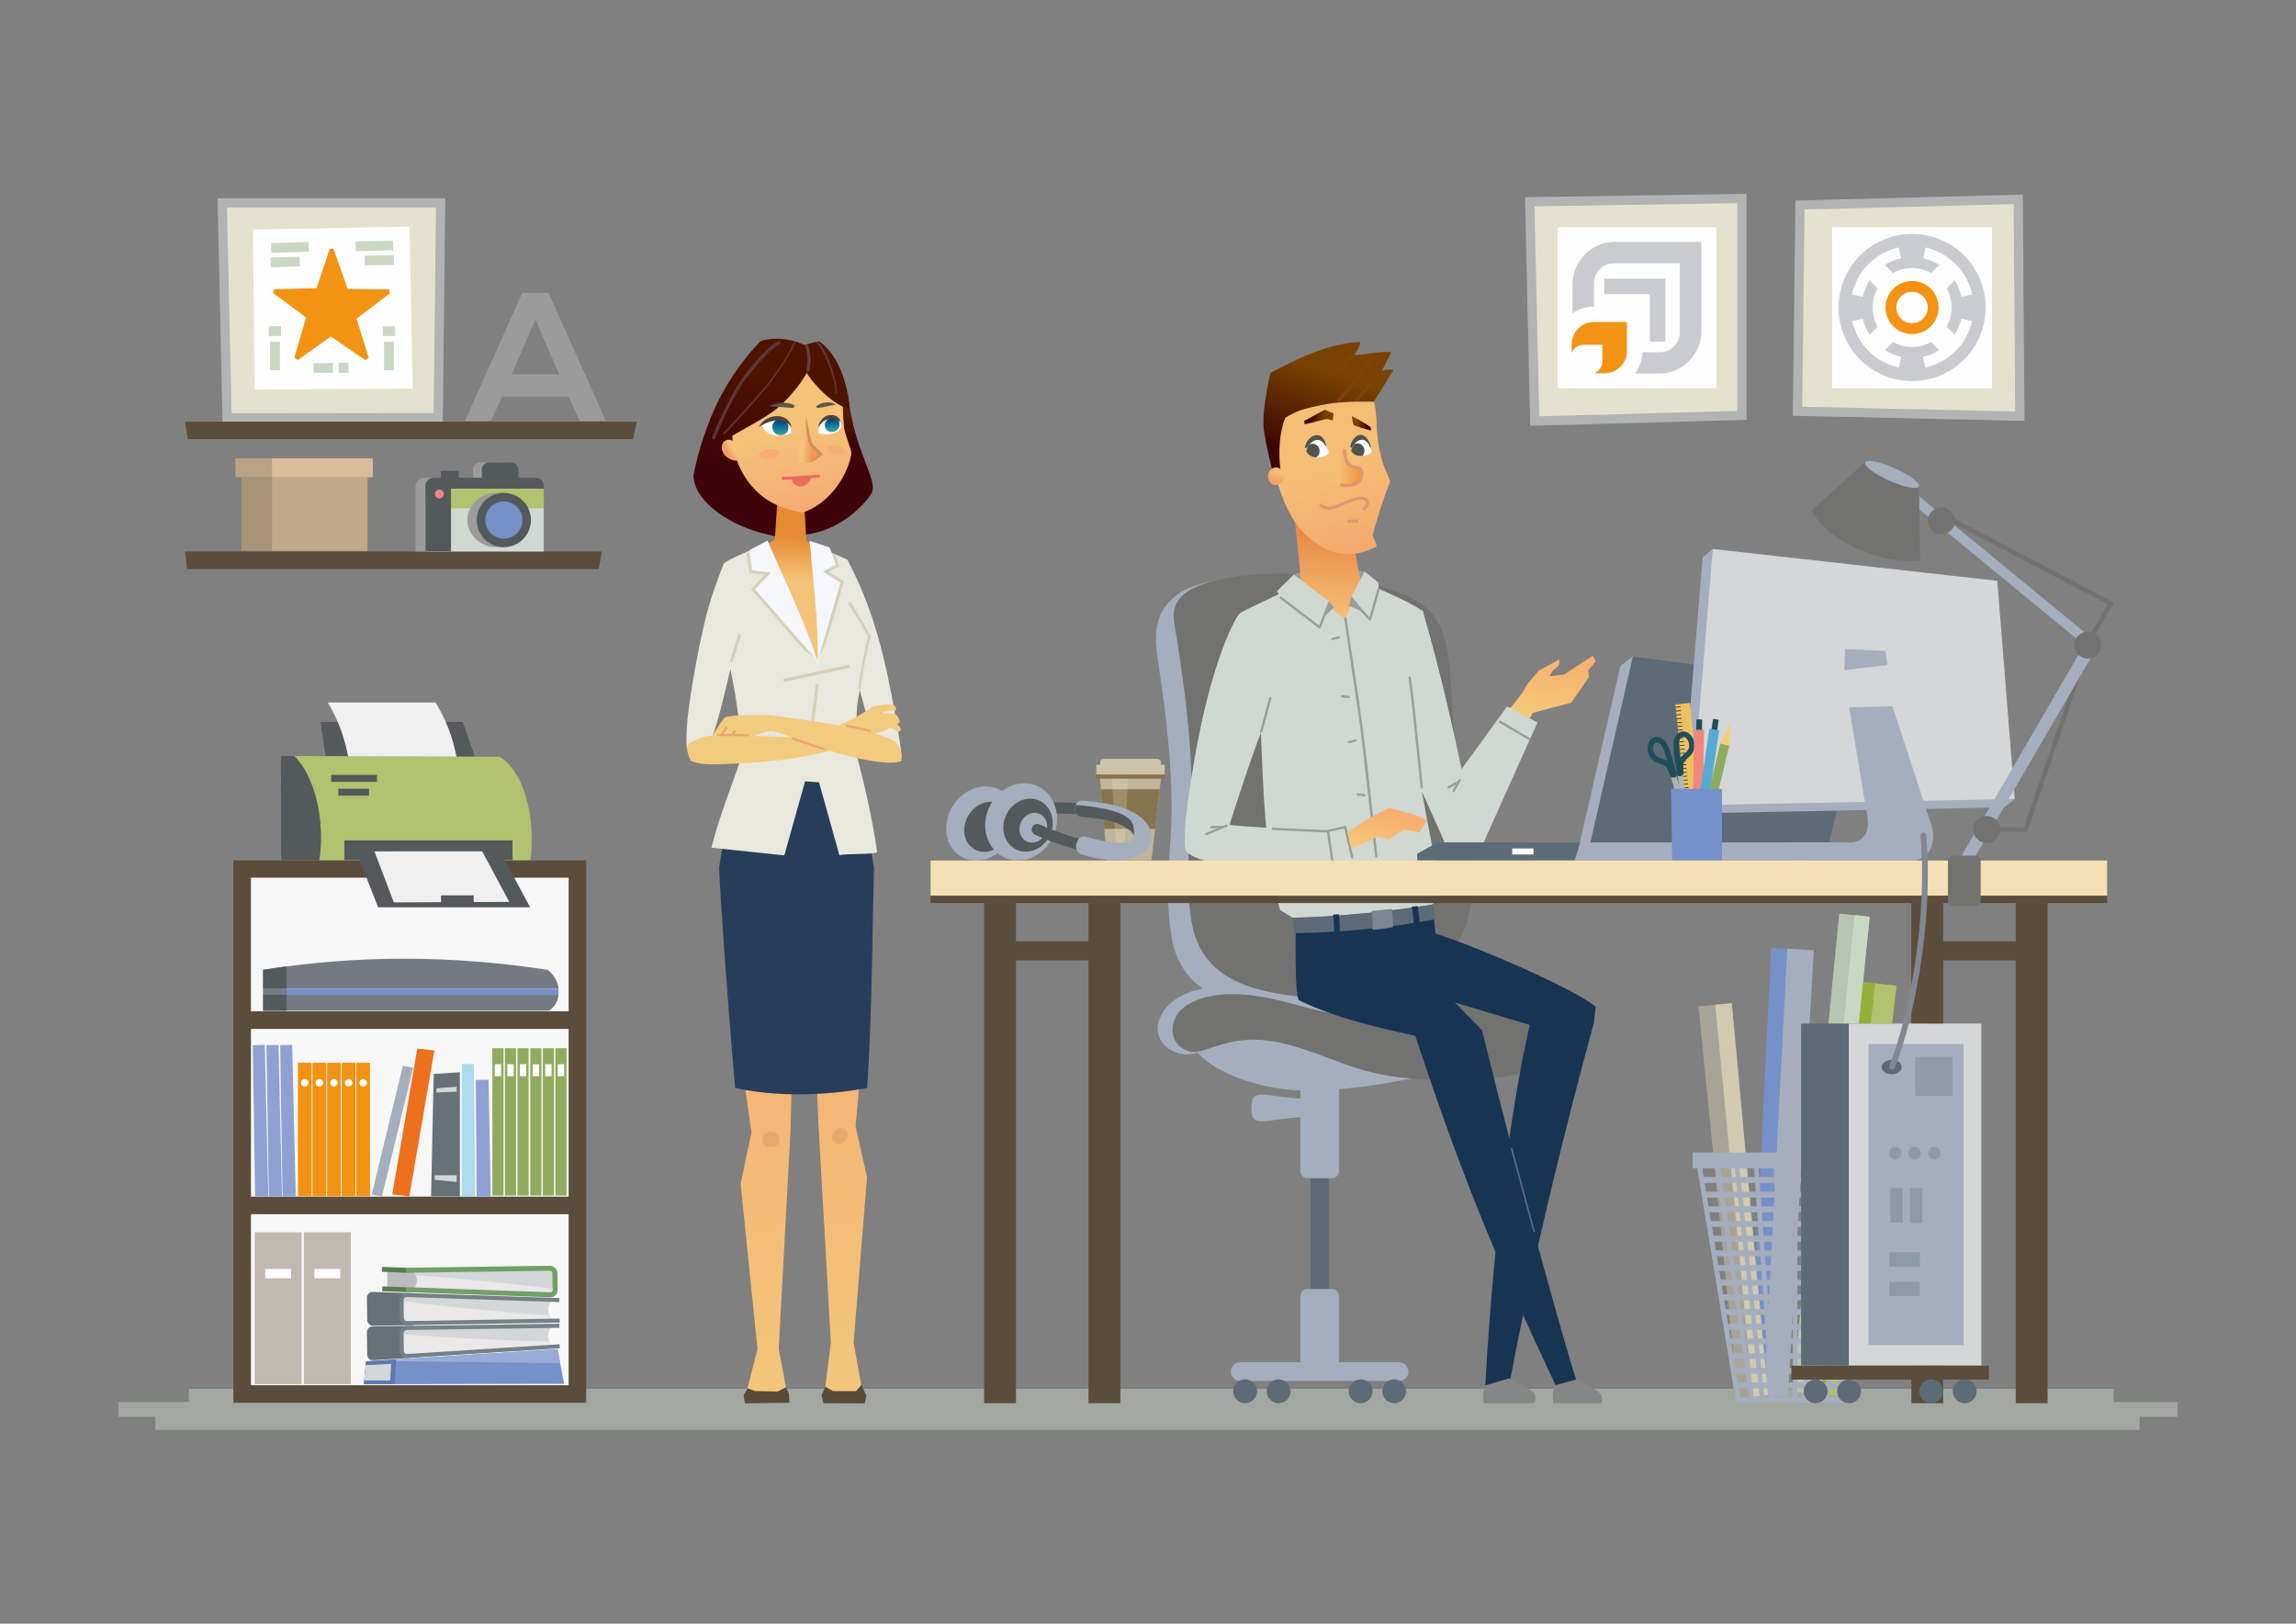 <?xml version="1.0" encoding="UTF-8"?> <!-- Generator: Adobe Illustrator 24.0.1, SVG Export Plug-In . SVG Version: 6.00 Build 0) --> <svg xmlns="http://www.w3.org/2000/svg" xmlns:xlink="http://www.w3.org/1999/xlink" x="0px" y="0px" viewBox="0 0 1414.29 1000" style="enable-background:new 0 0 1414.29 1000;" xml:space="preserve"><rect x="0" y="0" width="1414.29" height="1000" fill="#808080" stroke="none"/> <style type="text/css"> .st0{fill-rule:evenodd;clip-rule:evenodd;fill:none;} .st1{opacity:0.42;fill-rule:evenodd;clip-rule:evenodd;fill:#D3DED3;} .st2{fill-rule:evenodd;clip-rule:evenodd;fill:#A5AEBD;} .st3{fill-rule:evenodd;clip-rule:evenodd;fill:#727271;} .st4{fill-rule:evenodd;clip-rule:evenodd;fill:#5D6B77;} .st5{fill-rule:evenodd;clip-rule:evenodd;fill:#183453;} .st6{fill-rule:evenodd;clip-rule:evenodd;fill:#CFD8D1;} .st7{fill-rule:evenodd;clip-rule:evenodd;fill:url(#SVGID_1_);} .st8{fill-rule:evenodd;clip-rule:evenodd;fill:#9A9E9C;} .st9{fill-rule:evenodd;clip-rule:evenodd;fill:#5C6B77;} .st10{fill-rule:evenodd;clip-rule:evenodd;fill:#7C8690;} .st11{fill-rule:evenodd;clip-rule:evenodd;fill:#868686;} .st12{fill-rule:evenodd;clip-rule:evenodd;fill:url(#SVGID_2_);} .st13{fill-rule:evenodd;clip-rule:evenodd;fill:#5E6A82;} .st14{fill-rule:evenodd;clip-rule:evenodd;fill:url(#SVGID_3_);} .st15{fill-rule:evenodd;clip-rule:evenodd;fill:url(#SVGID_4_);} .st16{fill-rule:evenodd;clip-rule:evenodd;fill:url(#SVGID_5_);} .st17{fill-rule:evenodd;clip-rule:evenodd;fill:#E19770;} .st18{fill-rule:evenodd;clip-rule:evenodd;fill:url(#SVGID_6_);} .st19{fill-rule:evenodd;clip-rule:evenodd;fill:url(#SVGID_7_);} .st20{fill-rule:evenodd;clip-rule:evenodd;fill:#51534E;} .st21{fill-rule:evenodd;clip-rule:evenodd;fill:url(#SVGID_8_);} .st22{fill-rule:evenodd;clip-rule:evenodd;fill:#FEFEFE;} .st23{fill-rule:evenodd;clip-rule:evenodd;fill:url(#SVGID_9_);} .st24{fill-rule:evenodd;clip-rule:evenodd;fill:#804205;} .st25{fill-rule:evenodd;clip-rule:evenodd;fill:#7690C9;} .st26{fill-rule:evenodd;clip-rule:evenodd;fill:#A5AEBC;} .st27{fill-rule:evenodd;clip-rule:evenodd;fill:#96AF39;} .st28{fill-rule:evenodd;clip-rule:evenodd;fill:#B2C26E;} .st29{fill-rule:evenodd;clip-rule:evenodd;fill:#B9C5B3;} .st30{fill-rule:evenodd;clip-rule:evenodd;fill:#CAD8C3;} .st31{fill-rule:evenodd;clip-rule:evenodd;fill:#A8A397;} .st32{fill-rule:evenodd;clip-rule:evenodd;fill:#D1CAB1;} .st33{fill-rule:evenodd;clip-rule:evenodd;fill:#5B4D3B;} .st34{fill-rule:evenodd;clip-rule:evenodd;fill:#FDFDFD;} .st35{fill-rule:evenodd;clip-rule:evenodd;fill:#E4E2CE;} .st36{fill-rule:evenodd;clip-rule:evenodd;fill:#B2B3B3;} .st37{fill-rule:evenodd;clip-rule:evenodd;fill:#CACBD0;} .st38{fill-rule:evenodd;clip-rule:evenodd;fill:#F29313;} .st39{fill-rule:evenodd;clip-rule:evenodd;fill:#D4D6D8;} .st40{fill-rule:evenodd;clip-rule:evenodd;fill:#8D9BA9;} .st41{fill-rule:evenodd;clip-rule:evenodd;fill:#F7F7F7;} .st42{fill-rule:evenodd;clip-rule:evenodd;fill:#BBBCBF;} .st43{fill-rule:evenodd;clip-rule:evenodd;fill:#5B7D51;} .st44{fill-rule:evenodd;clip-rule:evenodd;fill:#EAE8E8;} .st45{fill:#72A064;} .st46{fill-rule:evenodd;clip-rule:evenodd;fill:#677278;} .st47{fill:#677278;} .st48{fill:#748187;} .st49{fill-rule:evenodd;clip-rule:evenodd;fill:#5C78AF;} .st50{fill-rule:evenodd;clip-rule:evenodd;fill:#99ABD8;} .st51{fill-rule:evenodd;clip-rule:evenodd;fill:#BFB9B0;} .st52{fill-rule:evenodd;clip-rule:evenodd;fill:#ED701E;} .st53{fill-rule:evenodd;clip-rule:evenodd;fill:#AEDAED;} .st54{fill-rule:evenodd;clip-rule:evenodd;fill:#8EA1D2;} .st55{fill-rule:evenodd;clip-rule:evenodd;fill:#8FAB5E;} .st56{fill-rule:evenodd;clip-rule:evenodd;fill:#54595B;} .st57{fill-rule:evenodd;clip-rule:evenodd;fill:#F0F0F0;} .st58{fill-rule:evenodd;clip-rule:evenodd;fill:#737A82;} .st59{fill-rule:evenodd;clip-rule:evenodd;fill:#EDC162;} .st60{fill-rule:evenodd;clip-rule:evenodd;fill:#2B2A29;} .st61{fill-rule:evenodd;clip-rule:evenodd;fill:#1F4D59;} .st62{fill-rule:evenodd;clip-rule:evenodd;fill:#EF877E;} .st63{fill-rule:evenodd;clip-rule:evenodd;fill:#56AAD3;} .st64{fill-rule:evenodd;clip-rule:evenodd;fill:#F7CF75;} .st65{fill-rule:evenodd;clip-rule:evenodd;fill:#F4E0B5;} .st66{fill-rule:evenodd;clip-rule:evenodd;fill:#828793;} .st67{fill-rule:evenodd;clip-rule:evenodd;fill:#E9E8DD;} .st68{fill-rule:evenodd;clip-rule:evenodd;fill:url(#SVGID_10_);} .st69{fill-rule:evenodd;clip-rule:evenodd;fill:url(#SVGID_11_);} .st70{fill-rule:evenodd;clip-rule:evenodd;fill:url(#SVGID_12_);} .st71{fill-rule:evenodd;clip-rule:evenodd;fill:#283D5A;} .st72{fill-rule:evenodd;clip-rule:evenodd;fill:#F4F8FD;} .st73{fill-rule:evenodd;clip-rule:evenodd;fill:url(#SVGID_13_);} .st74{fill-rule:evenodd;clip-rule:evenodd;fill:#594B3A;} .st75{fill-rule:evenodd;clip-rule:evenodd;fill:#E5A86E;} .st76{fill-rule:evenodd;clip-rule:evenodd;fill:#D6D0B8;} .st77{fill-rule:evenodd;clip-rule:evenodd;fill:url(#SVGID_14_);} .st78{fill-rule:evenodd;clip-rule:evenodd;fill:url(#SVGID_15_);} .st79{fill-rule:evenodd;clip-rule:evenodd;fill:#D69059;} .st80{fill-rule:evenodd;clip-rule:evenodd;fill:#F5AF72;} .st81{fill:#EA6B5F;} .st82{fill-rule:evenodd;clip-rule:evenodd;fill:#EA6B5F;} .st83{fill-rule:evenodd;clip-rule:evenodd;fill:url(#SVGID_16_);} .st84{fill-rule:evenodd;clip-rule:evenodd;fill:url(#SVGID_17_);} .st85{fill-rule:evenodd;clip-rule:evenodd;fill:#5F574A;} .st86{fill-rule:evenodd;clip-rule:evenodd;fill:#5C3636;} .st87{fill-rule:evenodd;clip-rule:evenodd;fill:#633F3D;} .st88{fill-rule:evenodd;clip-rule:evenodd;fill:url(#SVGID_18_);} .st89{fill-rule:evenodd;clip-rule:evenodd;fill:#4D4436;} .st90{fill-rule:evenodd;clip-rule:evenodd;fill:url(#SVGID_19_);} .st91{fill-rule:evenodd;clip-rule:evenodd;fill:#F3CB7E;} .st92{fill-rule:evenodd;clip-rule:evenodd;fill:#E5AA6C;} .st93{fill-rule:evenodd;clip-rule:evenodd;fill:#9B9B9B;} .st94{fill-rule:evenodd;clip-rule:evenodd;fill:#A89379;} .st95{fill-rule:evenodd;clip-rule:evenodd;fill:#BBA286;} .st96{fill-rule:evenodd;clip-rule:evenodd;fill:#C1A888;} .st97{fill-rule:evenodd;clip-rule:evenodd;fill:#D9BC99;} .st98{fill-rule:evenodd;clip-rule:evenodd;fill:#C0B598;} .st99{fill-rule:evenodd;clip-rule:evenodd;fill:#86744E;} .st100{fill-rule:evenodd;clip-rule:evenodd;fill:#CCC3AA;} .st101{opacity:0.23;fill-rule:evenodd;clip-rule:evenodd;fill:#E9E4D0;} </style> <g id="Background"> <rect class="st0" width="1414.29" height="1000"></rect> </g> <g id="People"> <g id="_x31_5"> <path class="st1" d="M1341.44,872.55H72.85v-9.09h1268.59V872.55L1341.44,872.55z M1301.97,863.46v-8.08H116.36v8.08H1301.97 L1301.97,863.46z M1317.97,880.64v-8.08H95.7v8.08H1317.97z"></path> <g> <path class="st2" d="M893.7,566.95c3.99-25.16-2.89-55.11-7.76-84.3c-2.42-14.53-3.14-23.88-2.94-34.02 c0.15-7.6,1.06-15.83,0.83-26.14c-0.25-10.96-2.41-18.92-14.41-26.36c-15.49-9.62-48.7-31.1-79.06-36.89 c-27.06-5.15-54.92-2.8-68.11,9.35c-12.67,11.67-10.93,25.76-8.35,42.61c3.97,25.91,7.92,57.66,7.76,87.41 c-0.13,26.06-4.69,49.06-0.12,77.76c5.76,36.19,37.03,43.61,68.39,47.05C836.33,628.51,886.19,614.29,893.7,566.95z"></path> <path class="st3" d="M906.01,557.58c3.99-25.16-2.89-55.11-7.75-84.3c-2.43-14.53-3.54-36.5-4.2-46.62 c-2.29-35.04-5.04-50.51-29.63-60.55c-30.57-13.06-77.59-15.3-105.72-10.56c-22.35,3.77-38.38,10.13-35.39,28.2 c4.66,28.15,10.85,68.36,10.66,105.49c-0.13,26.06-4.69,49.06-0.12,77.76c5.76,36.18,37.03,43.61,68.39,47.05 C848.63,619.14,898.49,604.91,906.01,557.58z"></path> <path class="st2" d="M808.44,677.17c-6.77-0.33-18.06-1.48-25.71-2.56c-7.49-1.06-9.75-0.17-11.06,1.93 c-1.09,1.75-1.09,9.87,0,11.62c1.31,2.1,3.57,2.99,11.06,1.93c7.64-1.08,18.94-2.23,25.71-2.56 C808.49,684.05,808.49,680.65,808.44,677.17z"></path> <rect x="807.25" y="655.43" class="st4" width="11.27" height="177.52"></rect> <path class="st2" d="M820.44,793.87h-15.11c-2.38,0-4.33,1.95-4.33,4.33v41.54c0,2.38,1.95,4.33,4.33,4.33h15.11 c2.38,0,4.33-1.95,4.33-4.33V798.2C824.77,795.82,822.82,793.87,820.44,793.87z"></path> <path class="st2" d="M763.97,838.98h97.83c3.17,0,5.76,2.59,5.76,5.76c0,3.17-2.59,5.76-5.76,5.76h-97.83 c-3.17,0-5.75-2.59-5.75-5.76C758.21,841.56,760.8,838.98,763.97,838.98z"></path> <path class="st4" d="M766.97,849.52c4.05,0,7.34,3.29,7.34,7.34c0,4.05-3.28,7.34-7.34,7.34c-4.06,0-7.34-3.28-7.34-7.34 C759.63,852.81,762.91,849.52,766.97,849.52L766.97,849.52z M787.61,849.52L787.61,849.52c4.06,0,7.34,3.29,7.34,7.34 c0,4.05-3.28,7.34-7.34,7.34c-4.05,0-7.34-3.28-7.34-7.34C780.27,852.81,783.56,849.52,787.61,849.52L787.61,849.52z M838.16,849.52L838.16,849.52c4.05,0,7.34,3.29,7.34,7.34c0,4.05-3.29,7.34-7.34,7.34c-4.06,0-7.34-3.28-7.34-7.34 C830.82,852.81,834.11,849.52,838.16,849.52L838.16,849.52z M858.81,849.52L858.81,849.52c4.05,0,7.34,3.29,7.34,7.34 c0,4.05-3.29,7.34-7.34,7.34c-4.06,0-7.34-3.28-7.34-7.34C851.47,852.81,854.75,849.52,858.81,849.52z"></path> <g> <path class="st2" d="M786.41,643.05c-35.83-9.57-44.67,11.85-62.4,4.94c-8.36-3.26-12.36-10.62-10.5-17.97 c3.6-14.26,19.43-21.12,33.58-21.85c35-1.82,64.7,23.2,99.89,16.73c12.03-2.21,21.25-7.14,30.35-10.23 c19.76-6.7,42.28-6.66,61.96,1.03c11.14,4.35,19.02,11.45,19.54,21.34c0.81,15.61-27.94,21.99-53.11,23.14 C859.06,662.3,831.36,655.06,786.41,643.05z"></path> <path class="st2" d="M734.23,643.33c8.61,16.32,41.84,28.3,70.11,28.3c28.27,0,60.04-5.48,87.74-12.74 c-30.2-4.44-74.26-16.89-100.26-23.2C757.72,627.39,744.96,644.03,734.23,643.33z"></path> <path class="st3" d="M793.29,643.3c-35.84-9.57-49.58,7.17-60.68,4.2c-8.67-2.32-11.62-10.13-9.76-17.48 c3.6-14.27,24.09-17.92,36.65-17.79c34.65,0.36,59.66,18.89,94.85,12.43c21.68-3.99,30.1-9.06,54.28-9.04 c17.78,0.01,53.73,5.44,51.56,26.07c-2.15,20.36-38.35,22.31-52.05,22.94c-12.68,0.59-23.35,0.56-32.56,0.05 C835.35,662.47,822.99,651.23,793.29,643.3z"></path> </g> <path class="st5" d="M884.01,640.66l25.22-2.23l3.62-4.01l-16.71-17.01l48.09,14.37l37.61-2.06l1.01-9.64 c-11.42-10.32-73.4-37.26-98.59-45.12l-1.56-15.35c-14.7,3.39-68.89,3.93-84.68,2.95c0.32,7.42,0.02,10.85,0.04,18.03 c0.05,15.36-0.03,29.62,1.87,35.38C824.99,627.98,850.15,633.19,884.01,640.66z"></path> <path class="st6" d="M815.85,352.57l27.56,7.3c10.64,5.05,24.47,10.6,33.05,16.48c11.53,39.83,21.58,83.92,29.11,124.27 l-15.54,18.45l-14.18-31.65c3.73,20.8,7.86,41.28,12.22,63.47l-5.91,6.22c-19.53,3.69-66.28,8.44-85.84,8.19l-7.92-4.92 c-9.61-38.08-10.18-73.48-11.85-111.93l-2.63-6.6c-3.82-11.72-17.07-51.5-17.07-51.5c1.89-4.38,4.74-9.85,6.88-12.82 C766.29,375.91,810.08,355.29,815.85,352.57z"></path> <linearGradient id="SVGID_1_" gradientUnits="userSpaceOnUse" x1="817.932" y1="330.812" x2="813.464" y2="377.946"> <stop offset="0" style="stop-color:#EA8C49"></stop> <stop offset="1" style="stop-color:#F5BE75"></stop> </linearGradient> <path class="st7" d="M837.99,357.45c-1.7,6.93-6.95,18.47-9.44,23.63c-6.94-5.04-26.35-20.61-27.29-24.07 c-1.03-15-4.44-41.82-4.44-41.82l33.72,2.37L837.99,357.45z"></path> <path class="st6" d="M837.87,356.88l-5.27,10.42l8.45,16.27c0,0,8.93-6.52,8.03-24.8l-8.49-6.67l-3.68-0.46L837.87,356.88z"></path> <path class="st6" d="M801.27,356.98l17.3,13.48l-6.94,18.5c-10.68-5.51-18.77-11.96-24.98-24.92l10.12-10.08l4.16-1.32 L801.27,356.98z"></path> <polygon class="st8" points="818.52,370.34 821.71,373.98 814.5,380.9 "></polygon> <polygon class="st8" points="832.66,367.3 830.74,373.07 840.43,377.05 "></polygon> <path class="st9" d="M796,565.21c29.02-0.76,58.13-3.72,86.49-8.18l1.54,9.12c-28.97,5.39-57.41,8.15-86.71,8.56L796,565.21z"></path> <path class="st5" d="M824.69,563.11l-3.59,0.19c0.54,3.83,0.68,7.57,0.58,11.27l3.59-0.18 C825.42,570.63,825.22,566.88,824.69,563.11z"></path> <path class="st5" d="M873.12,557.99l-3.56,0.43c0.78,3.6,1.15,7.16,1.28,10.68l3.56-0.43 C874.31,565.09,873.89,561.53,873.12,557.99z"></path> <path class="st10" d="M857.26,559.79c-4.15,0.35-8.22,0.96-12.37,1.31c0.62,3.62,0.72,7.9,0.6,11.46 c4.01-0.06,8.44-0.81,12.56-1.54C858.17,567.44,857.88,563.53,857.26,559.79z"></path> <polygon class="st8" points="837.88,356.84 840.58,352.09 836.91,351.63 "></polygon> <polygon class="st8" points="801.26,356.97 796.78,353.97 800.93,352.64 "></polygon> <path class="st6" d="M764.69,381.6c2.56,12.52,14.62,61.2,14.82,63.68c-4.12,6.09-20.2,56.66-23.5,66.89l-25.96,10.67 c-1.31-12.48,2.28-34.9,5.73-55.38c4.22-25.06,13.55-65.44,26-86.97C763.59,377.36,763.89,377.7,764.69,381.6z"></path> <path class="st5" d="M869.76,631.73c28.64,87.43,50.69,141.6,89.1,222.73c0,0,8.71,0.14,13.18-1.22 c-8.68-25.57-38.13-133.04-59.2-218.82C900.85,633.58,881.76,632.57,869.76,631.73z"></path> <path class="st5" d="M914.9,853.48c2.35,0.24,10.92-0.43,15.17-2.55c14.73-78.44,33-152.04,51.77-221.25 c-14.64-4.22-25.7-2.14-38.64-2.14C931.75,675.07,920.05,759.18,914.9,853.48z"></path> <path class="st11" d="M914.98,853.22c-1.36,3.64-1.99,7.24-0.88,10.97l30.87,0c0,0,2.68-3.8-1.34-7.47l-13.7-7.88L914.98,853.22z "></path> <path class="st11" d="M957.69,853.23c-1.31,3.83-1.46,7.45-0.82,10.94l29.71,0.01c1.01-2.41-0.09-5.99-2.99-7.66l-12.09-7.08 L957.69,853.23z"></path> <path class="st6" d="M751.63,502.78l-21.6,19.91c0.76,2.69,4.51,4.59,6.89,5.59c24.81,10.46,85.01-0.89,85.01-0.89l-3.44-14.76 c-18.02-1.97-45.22-2.75-64.34-4.93C753.35,506.76,752.51,505.04,751.63,502.78z"></path> <polygon class="st6" points="818.93,510.64 829.54,508.32 833.17,527.16 821.41,529.42 "></polygon> <path class="st2" d="M820.44,661.16h-15.11c-2.38,0-4.33,1.95-4.33,4.33v55.82c0,2.38,1.95,4.33,4.33,4.33h15.11 c2.38,0,4.33-1.95,4.33-4.33v-55.82C824.77,663.1,822.82,661.16,820.44,661.16z"></path> <linearGradient id="SVGID_2_" gradientUnits="userSpaceOnUse" x1="958.294" y1="401.659" x2="951.695" y2="445.261"> <stop offset="0" style="stop-color:#F8B070"></stop> <stop offset="1" style="stop-color:#F4CA79"></stop> </linearGradient> <path class="st12" d="M937.4,427.08l3.4-5.74l6.96-8.25l12.3-6.73c0.94,0.22,0.63,3.03-0.05,3.6l-3.96,3.52l-1.64,3.04l9.01-1.08 l17.75-11.57l1.79,3.41l-4.63,5.49l0.34,4.41l-10.93,15.62l-23.67,6.24l-3.62,7.09l-13.56-5.52L937.4,427.08z"></path> <polygon class="st6" points="928.32,435.1 947.03,444.98 913.92,518.79 913.49,518.86 889.87,518.86 882.04,498.81 "></polygon> <path class="st8" d="M923.58,445.1c-0.34-0.2-0.45-0.64-0.25-0.98c0.2-0.34,0.64-0.45,0.98-0.25l18.04,10.67 c0.34,0.2,0.45,0.64,0.25,0.98c-0.2,0.34-0.64,0.45-0.98,0.25L923.58,445.1L923.58,445.1z M828.03,381.03 c-0.06-0.39,0.21-0.75,0.6-0.81c0.39-0.06,0.75,0.21,0.81,0.6c3.42,23.08,7.09,45.41,10.01,67.78 c3.38,25.9,5.94,51.84,9.02,78.74c0.04,0.39-0.24,0.75-0.63,0.79c-0.39,0.04-0.75-0.24-0.79-0.63l-9.01-78.83L828.03,381.03 L828.03,381.03z M836.26,489.98l4.07,0.49c0.39,0.05,0.75-0.23,0.79-0.62c0.05-0.39-0.23-0.75-0.62-0.79l-4.07-0.49 c-0.39-0.05-0.75,0.23-0.79,0.62C835.58,489.58,835.86,489.94,836.26,489.98L836.26,489.98z M820.87,394.27 c-0.38,0.1-0.77-0.13-0.86-0.51c-0.1-0.38,0.13-0.77,0.51-0.86l3.97-1.02c0.38-0.1,0.77,0.13,0.86,0.51 c0.1,0.38-0.13,0.77-0.51,0.86L820.87,394.27L820.87,394.27z M826.72,429.5l4.07,0.49c0.39,0.05,0.75-0.23,0.79-0.62 c0.05-0.39-0.23-0.75-0.62-0.79l-4.07-0.49c-0.39-0.05-0.75,0.23-0.79,0.62C826.05,429.1,826.33,429.45,826.72,429.5 L826.72,429.5z M831.11,457.74l3.97-1.02c0.38-0.1,0.61-0.48,0.51-0.86c-0.1-0.38-0.48-0.61-0.86-0.51l-3.97,1.02 c-0.38,0.1-0.61,0.48-0.51,0.86S830.73,457.84,831.11,457.74L831.11,457.74z M817.81,371.6c0.14-0.37,0.55-0.55,0.92-0.41 c0.37,0.14,0.55,0.55,0.41,0.92l-5.56,14.56c-0.14,0.37-0.55,0.55-0.92,0.41c-0.08-0.03-0.15-0.07-0.21-0.13l-24.07-18.37 c-0.31-0.24-0.37-0.69-0.13-1c0.24-0.31,0.69-0.37,1-0.13l23.35,17.82L817.81,371.6L817.81,371.6z M848.47,362.83l-4.88,17.23 l-10.33-10.8c-0.27-0.28-0.72-0.3-1.01-0.03c-0.28,0.27-0.3,0.72-0.03,1.01l11.18,11.69c0.09,0.09,0.2,0.17,0.33,0.2 c0.38,0.11,0.77-0.12,0.88-0.49l5.22-18.43c0.11-0.38-0.12-0.77-0.49-0.88C848.97,362.23,848.57,362.45,848.47,362.83 L848.47,362.83z M876.48,484.93c0.04,0.39-0.24,0.74-0.63,0.79c-0.39,0.04-0.74-0.24-0.79-0.63c-0.81-7.37-1.7-16-2.58-24.68 c-1.74-17.02-3.5-34.2-4.87-43.1c-0.06-0.39,0.21-0.75,0.6-0.81c0.39-0.06,0.75,0.21,0.82,0.6c1.37,8.87,3.13,26.11,4.88,43.18 C874.77,468.86,875.65,477.42,876.48,484.93L876.48,484.93z M898.01,480.96l0.09-0.04l0.45-0.79c0.19-0.34,0.63-0.46,0.97-0.27 c0.34,0.19,0.46,0.63,0.27,0.97l-3.8,6.7c-0.19,0.34-0.63,0.46-0.97,0.27c-0.34-0.19-0.46-0.63-0.27-0.97l2.02-3.56l-4.19,2.3 c-0.35,0.19-0.78,0.06-0.97-0.28c-0.19-0.35-0.06-0.78,0.28-0.97L898.01,480.96L898.01,480.96z M821.27,529.31l-2.43-16.95 l9.25-2.17l4.12,17.96c0.09,0.38,0.47,0.62,0.85,0.54c0.38-0.09,0.62-0.47,0.54-0.85l-4.28-18.66c-0.09-0.38-0.47-0.62-0.86-0.53 l-11.33,2.65l-32.97-1.55c-0.39-0.02-0.73,0.29-0.74,0.68c-0.02,0.39,0.29,0.73,0.68,0.74l33.07,1.55c0.07,0,0.13,0,0.19-0.02 l0.09-0.02l2.41,16.83c0.06,0.39,0.42,0.66,0.81,0.61C821.05,530.06,821.32,529.7,821.27,529.31L821.27,529.31z M777.58,450.69 c-0.1,0.38-0.49,0.6-0.87,0.5c-0.38-0.1-0.6-0.49-0.5-0.87l5.63-20.59c0.1-0.38,0.49-0.6,0.87-0.5c0.38,0.1,0.6,0.49,0.5,0.87 L777.58,450.69L777.58,450.69z M755.24,507.88c0.36-0.15,0.78,0.02,0.93,0.39c0.15,0.36-0.02,0.78-0.39,0.93l-12.41,5.17 c-0.36,0.15-0.78-0.02-0.93-0.39c-0.15-0.36,0.02-0.78,0.39-0.93l7.17-2.99l-3.8,0.03c-0.39,0-0.71-0.32-0.71-0.71 c0-0.39,0.32-0.71,0.71-0.71l6.79-0.05c0.11,0,0.22,0.02,0.31,0.07L755.24,507.88z"></path> <polygon class="st13" points="931.5,707.02 945.49,758.6 944.57,758.84 930.58,707.26 "></polygon> <linearGradient id="SVGID_3_" gradientUnits="userSpaceOnUse" x1="856.357" y1="503.165" x2="848.529" y2="526.779"> <stop offset="0" style="stop-color:#F8B070"></stop> <stop offset="1" style="stop-color:#F4CA79"></stop> </linearGradient> <path class="st14" d="M829.94,512.32l13.59-8.5l12.03-6.17c3.25,0.68,6.7,1.54,10.31,2.6c4.87,1.44,9.3,3.04,13.27,4.68 l-4.73,7.8l-9.5-1.9l-9.41,6.18l-7.25-1.61l-15.84,7.47L829.94,512.32z"></path> <g> <linearGradient id="SVGID_4_" gradientUnits="userSpaceOnUse" x1="847.938" y1="363.064" x2="821.599" y2="286.955"> <stop offset="0" style="stop-color:#F49E69"></stop> <stop offset="1" style="stop-color:#F5BE75"></stop> </linearGradient> <path class="st15" d="M856.31,296.86c-3.91,8.96-8.62,24.67-10.82,32.84c0.44,1.16,1.68,3.79,2.63,6.82 c-15.78,8.36-29.9,5.46-43.09-6.5c-9.32-8.44-16-21.98-21.32-45.18c-0.43-34.32,18.48-51.67,52.11-45.58 c17.77,3.22,8.08,20.47,15.76,45.11C853.65,291.06,855.16,292.31,856.31,296.86z"></path> <linearGradient id="SVGID_5_" gradientUnits="userSpaceOnUse" x1="840.184" y1="287.916" x2="824.937" y2="286.743"> <stop offset="0" style="stop-color:#ED9335"></stop> <stop offset="1" style="stop-color:#F5BE75"></stop> </linearGradient> <path class="st16" d="M828.13,275.04c0.21,5.41,0.19,12.44,7.29,12.86c2.78,0.17,3.84,2.33,3.51,4.71 c-1.2,8.64-15.58,7.58-19.17,2.41c-1.37-1.98-2.26-8.4-0.48-15.1L828.13,275.04z"></path> <path class="st17" d="M825.34,299.49c0.62,0.16,1.25,0.28,1.9,0.37c1.65,0.23,3.37,0.23,4.98-0.04c1.65-0.28,3.2-0.84,4.47-1.73 c1.72-1.19,2.94-2.94,3.27-5.34c0.03-0.19,0.05-0.38,0.06-0.56c0.07-1.25-0.2-2.44-0.85-3.39c-0.67-0.98-1.73-1.67-3.19-1.87 c-0.16-0.02-0.32-0.04-0.49-0.05c-5.52-0.33-6.08-5.61-6.27-10.3l-2.02,0.5c0.25,5.42,1.04,11.41,8.18,11.84 c0.11,0.01,0.22,0.02,0.33,0.03c0.84,0.12,1.43,0.49,1.79,1.01c0.38,0.55,0.54,1.3,0.49,2.11c-0.01,0.13-0.02,0.27-0.04,0.4 c-0.25,1.77-1.14,3.07-2.41,3.94c-1.02,0.71-2.28,1.16-3.65,1.39c-1.4,0.24-2.91,0.24-4.36,0.04c-0.52-0.07-1.03-0.17-1.53-0.29 L825.34,299.49z"></path> <linearGradient id="SVGID_6_" gradientUnits="userSpaceOnUse" x1="795.314" y1="301.899" x2="827.548" y2="208.211"> <stop offset="0" style="stop-color:#3D0505"></stop> <stop offset="0.22" style="stop-color:#3D0505"></stop> <stop offset="0.77" style="stop-color:#784301"></stop> <stop offset="1" style="stop-color:#784301"></stop> </linearGradient> <path class="st18" d="M791.7,257.39c6.94-4.8,13.9-6.04,20.54-7.55c12.97-2.95,25.54-2.42,33.98-2.47 c1.63-2.49,6.8-10.68,12.15-19.44c-2.89-0.7-5.76-0.02-7.13,0.44c1.52-3.01,3.42-6.68,5.55-11.17 c-3.05-1.77-18.27,2.01-22.69,1.22c2.1-2.22,3.75-5.95,3.87-7.67c-1.55-0.49-9.09,0.76-10.9,1.12 c-17.72,3.54-31.92,11.34-44.51,17.76c-2.31,10.62-4.57,22.53-4.31,31.72c0.22,7.62,5.28,27.65,5.28,27.65l5.28,0.74 C787.35,279.45,787.91,266.59,791.7,257.39z"></path> <linearGradient id="SVGID_7_" gradientUnits="userSpaceOnUse" x1="784.837" y1="296.747" x2="787.019" y2="290.35"> <stop offset="0" style="stop-color:#F49E69"></stop> <stop offset="1" style="stop-color:#F5BE75"></stop> </linearGradient> <path class="st19" d="M790.99,293.64c-0.19,2.98-2.57,5.26-5.32,5.09c-2.75-0.17-4.83-2.73-4.65-5.71 c0.19-2.98,2.57-5.26,5.32-5.09C789.09,288.1,791.17,290.66,790.99,293.64z"></path> <path class="st20" d="M803.74,275.86c0.31-2.24,2.6-8.03,7.84-7.83c2.41,0.09,4.24,2.18,5.45,6.55 C813.47,274.78,807.42,275.59,803.74,275.86z"></path> <path class="st20" d="M831.74,275.67c0.23-1.99,1.04-4.87,3.57-6.8c1.88-1.43,3.62-1.29,5.29-0.18c1.63,1.08,2.9,3.16,4.06,6.78 C841.12,275.28,835.28,275.86,831.74,275.67z"></path> <linearGradient id="SVGID_8_" gradientUnits="userSpaceOnUse" x1="804.028" y1="255.928" x2="819.925" y2="258.351"> <stop offset="0" style="stop-color:#3D0505"></stop> <stop offset="0.22" style="stop-color:#3D0505"></stop> <stop offset="0.77" style="stop-color:#784301"></stop> <stop offset="1" style="stop-color:#784301"></stop> </linearGradient> <polygon class="st21" points="803.22,259.32 815.98,252.34 821.42,254.6 821,258.89 817.15,258.05 803.78,261.3 "></polygon> <path class="st22" d="M845.05,278.18c-2.04,2.79-10.41,4.65-12.83-0.58c0.9-3.15,2.75-5.43,4.81-6.34 C841.64,269.25,843.95,274.73,845.05,278.18z"></path> <path class="st20" d="M839.16,280.85c-2.81,0.21-5.71-0.6-6.94-3.25c0.45-1.58,1.17-2.97,2.05-4.09 c0.58-0.31,1.23-0.48,1.92-0.48c2.37,0,4.28,2.04,4.28,4.55C840.48,278.86,839.98,280.02,839.16,280.85z"></path> <path class="st22" d="M818.52,278.95c-2.67,3.64-11.5,4.28-13.96-1.03c1.43-4.99,5.21-7.92,8.5-6.73 C815.36,272.02,818.19,276.72,818.52,278.95z"></path> <path class="st20" d="M810.66,281.75c-2.56-0.24-4.98-1.43-6.1-3.83c0.45-1.59,1.17-2.99,2.04-4.13 c0.59-0.33,1.27-0.52,1.99-0.52c2.35,0,4.26,2.03,4.26,4.52C812.85,279.49,811.97,280.98,810.66,281.75z"></path> <path class="st17" d="M836.66,321.9l-0.74-0.02c-1.41-0.03-4.07-0.09-5.62,0.24l-0.39-1.86c1.74-0.37,4.56-0.31,6.04-0.28 l0.7,0.01V321.9L836.66,321.9z M813.69,309.85c4.02,3.58,7.23,2.17,12.9-0.32l1.77-0.77c3-1.3,10.37-4.48,13.52-1.88 c0.58,0.48,0.97,1,1.2,1.55c0.34,0.79,0.35,1.61,0.14,2.39c-0.19,0.72-0.58,1.4-1.07,1.99c-0.67,0.81-1.55,1.47-2.37,1.82 l-0.74-1.75c0.56-0.24,1.17-0.7,1.65-1.28c0.32-0.39,0.58-0.83,0.7-1.27c0.1-0.39,0.1-0.78-0.05-1.15 c-0.12-0.28-0.33-0.56-0.66-0.83c-2.26-1.87-8.87,0.99-11.56,2.16l-1.76,0.77c-6.38,2.81-10,4.4-14.93,0.01L813.69,309.85z"></path> <linearGradient id="SVGID_9_" gradientUnits="userSpaceOnUse" x1="842.446" y1="259.482" x2="834.991" y2="261.879"> <stop offset="0" style="stop-color:#3D0505"></stop> <stop offset="0.22" style="stop-color:#3D0505"></stop> <stop offset="0.77" style="stop-color:#784301"></stop> <stop offset="1" style="stop-color:#784301"></stop> </linearGradient> <path class="st23" d="M844.27,265.13c-2.55-0.69-7.79-2.11-10.43-3.29c-0.59-1.17-1.01-4.3-1-5.51 c3.76,1.94,9.23,5.05,11.51,6.77C844.54,263.77,844.5,264.82,844.27,265.13z"></path> <path class="st24" d="M835.59,247.14c0.26,0.01,0.53-0.08,0.71-0.27c5.44-5.37,9-10.56,9.15-10.79c0.3-0.43,0.19-1.02-0.24-1.31 c-0.44-0.3-1.03-0.19-1.32,0.25c-0.04,0.05-3.61,5.27-8.92,10.51c-0.37,0.37-0.37,0.97,0,1.34 C835.14,247.04,835.37,247.13,835.59,247.14L835.59,247.14z M823.96,230.14c0.27,0.01,0.55-0.08,0.75-0.3 c7.48-8.1,8.72-9.69,8.78-9.75c0.32-0.42,0.25-1.01-0.17-1.33c-0.41-0.32-1-0.25-1.33,0.16c-0.07,0.08-1.36,1.7-8.68,9.63 c-0.35,0.38-0.33,0.99,0.05,1.35C823.54,230.05,823.75,230.13,823.96,230.14L823.96,230.14z M824.34,247.58 c-0.23-0.01-0.46-0.11-0.64-0.29c-0.36-0.38-0.34-0.98,0.03-1.34c9.39-9.05,20.52-26.53,20.63-26.7 c0.28-0.45,0.87-0.57,1.32-0.29c0.44,0.28,0.57,0.87,0.29,1.31c-0.12,0.17-11.36,17.84-20.92,27.05 C824.85,247.51,824.6,247.59,824.34,247.58z"></path> </g> </g> <g> <polygon class="st25" points="1117.24,585.25 1101.31,860.26 1077.5,859.09 1091.03,583.73 "></polygon> <polygon class="st26" points="1117.24,585.25 1101.31,860.26 1086.5,859.61 1100.94,584.3 "></polygon> </g> <g> <polygon class="st27" points="1168.23,607.2 1138.09,860.17 1114.09,857.5 1141.83,604.06 "></polygon> <polygon class="st28" points="1168.23,607.2 1138.09,860.17 1126.17,858.94 1155.13,605.64 "></polygon> </g> <g> <polygon class="st29" points="1151.71,564.62 1121.25,858.65 1104.16,857.1 1132.91,562.67 "></polygon> <polygon class="st30" points="1151.71,564.62 1121.25,858.65 1112.76,857.99 1142.38,563.65 "></polygon> </g> <g> <polygon class="st31" points="1066.74,617.86 1089.03,859.27 1070.4,861.17 1046.2,619.76 "></polygon> <polygon class="st32" points="1066.74,617.86 1089.03,859.27 1079.79,860.3 1056.55,618.8 "></polygon> </g> <g> <path class="st26" d="M1046.68,716.24h117.73l-24.41,147.6h-70.6c-8.12-49.2-16.26-98.4-24.41-147.6H1046.68L1046.68,716.24z M1161.05,719.11h-112.68l23.46,141.87h65.75L1161.05,719.11z"></path> <path class="st26" d="M1060.14,797.21h89.14v3.63h-89.14V797.21L1060.14,797.21z M1061.63,806.24h86.15v3.63h-86.15V806.24 L1061.63,806.24z M1063.13,815.28h83.16v3.63h-83.16V815.28L1063.13,815.28z M1064.62,824.32h80.17v3.63h-80.17V824.32 L1064.62,824.32z M1066.12,833.36h77.18v3.63h-77.18V833.36L1066.12,833.36z M1067.61,842.4h74.19v3.63h-74.19V842.4 L1067.61,842.4z M1069.11,851.44h71.2v3.63h-71.2V851.44L1069.11,851.44z M1070.6,860.48h68.22v3.63h-68.22V860.48L1070.6,860.48 z M1058.64,788.17h92.13v3.63h-92.13V788.17L1058.64,788.17z M1057.15,779.13h95.12v3.63h-95.12V779.13L1057.15,779.13z M1055.65,770.09h98.11v3.63h-98.11V770.09L1055.65,770.09z M1054.16,761.05h101.1v3.63h-101.1V761.05L1054.16,761.05z M1052.66,752.01h104.09v3.63h-104.09V752.01L1052.66,752.01z M1051.17,742.97h107.08v3.63h-107.08V742.97L1051.17,742.97z M1049.67,733.94h110.07v3.63h-110.07V733.94L1049.67,733.94z M1048.18,724.9h113.06v3.63h-113.06V724.9L1048.18,724.9z M1046.68,715.86h116.05v3.63h-116.05V715.86z"></path> <path class="st26" d="M1090.76,862.51l-10.45-144.74l2.85-0.2l10.45,144.74L1090.76,862.51L1090.76,862.51z M1084.18,862.56 l2.84-0.3l-15.79-144.74l-2.84,0.3L1084.18,862.56L1084.18,862.56z M1077.8,862.62l2.83-0.41l-21.38-144.74l-2.83,0.41 L1077.8,862.62L1077.8,862.62z M1069.44,862.65l-24.17-144.74l2.82-0.47l24.17,144.74L1069.44,862.65L1069.44,862.65z M1110.98,862.37l4.38-144.74l2.85,0.08l-4.38,144.74L1110.98,862.37L1110.98,862.37z M1104.33,862.41l-0.07-144.74h2.85 l0.07,144.74H1104.33L1104.33,862.41z M1097.48,862.46l2.85-0.09l-4.98-144.74l-2.85,0.09L1097.48,862.46L1097.48,862.46z M1137.25,862.18l24.08-144.74l2.82,0.47l-24.08,144.74L1137.25,862.18L1137.25,862.18z M1130.51,862.23l2.83,0.37l18.92-144.74 l-2.83-0.37L1130.51,862.23L1130.51,862.23z M1123.64,862.27l2.84,0.28l14.21-144.74l-2.84-0.28L1123.64,862.27L1123.64,862.27z M1117.4,862.32l2.85,0.18l9.19-144.74l-2.85-0.18L1117.4,862.32z"></path> </g> <rect x="1042.58" y="709.75" class="st26" width="124.25" height="9.71"></rect> <polygon class="st33" points="606.19,864.2 625.82,864.2 625.82,591.47 670.5,591.47 670.5,864.2 690.12,864.2 690.12,553.66 670.5,553.66 670.5,579.79 625.82,579.79 625.82,553.66 606.19,553.66 "></polygon> <polygon class="st33" points="1177.36,864.2 1196.97,864.2 1196.97,591.47 1241.66,591.47 1241.66,864.2 1261.28,864.2 1261.28,553.66 1241.66,553.66 1241.66,579.79 1196.97,579.79 1196.97,553.66 1177.36,553.66 "></polygon> <g> <polygon class="st4" points="1005.76,404.3 1149.9,423.63 1126.65,518.87 979.58,519.09 "></polygon> <polygon class="st26" points="998.12,410.15 1005.76,404.33 979.58,519.09 973.12,519.09 "></polygon> <polygon class="st26" points="945.01,518.85 1126.46,518.85 1114.1,529.96 945.01,529.96 "></polygon> <polygon class="st4" points="973.36,518.85 885.52,518.85 872.98,525.78 872.98,529.96 970.02,529.96 "></polygon> <rect x="931.5" y="522.54" class="st34" width="13.09" height="3.72"></rect> <path class="st26" d="M1071.93,447.29c4.16-0.81,8.07,1.54,8.74,5.24c0.67,3.7-2.15,7.36-6.31,8.17 c-4.16,0.81-8.07-1.54-8.74-5.24C1064.95,451.75,1067.77,448.09,1071.93,447.29z"></path> </g> <g> <polygon class="st35" points="1108.76,126.28 1243.19,122.75 1244.2,256.31 1107.25,253.28 "></polygon> <path class="st36" d="M1108.69,123.44l137.32-3.6c0.36,46.46,0.7,92.92,1.05,139.38c-47.57-1.05-95.13-2.11-142.7-3.15 l1.58-132.56L1108.69,123.44L1108.69,123.44z M1240.36,125.68l-128.79,3.38l-1.45,121.44l131.2,2.9L1240.36,125.68z"></path> <rect x="1128.54" y="139.95" class="st22" width="98.52" height="99.15"></rect> <path class="st37" d="M1177.8,144.07c-25.02,0-45.31,20.29-45.31,45.32c0,25.02,20.29,45.31,45.31,45.31 c25.02,0,45.31-20.29,45.31-45.31C1223.11,164.36,1202.82,144.07,1177.8,144.07L1177.8,144.07z M1186.06,226.36L1186.06,226.36 l-1.46-6.59c3.59-0.81,6.95-2.24,9.97-4.17l-4.96-4.96c-3.5,1.95-7.52,3.06-11.8,3.06c-4.28,0-8.31-1.11-11.8-3.06l-4.96,4.96 c3.05,1.95,6.46,3.4,10.1,4.2l-1.46,6.59c-14.31-3.13-25.6-14.34-28.82-28.61l6.59-1.46c0.81,3.54,2.23,6.86,4.13,9.83l4.96-4.96 c-1.95-3.5-3.06-7.52-3.06-11.8c0-4.28,1.12-8.3,3.06-11.8l-4.96-4.96c-1.96,3.06-3.4,6.48-4.21,10.14l-6.59-1.46 c3.13-14.4,14.44-25.74,28.83-28.91l1.46,6.59c-3.62,0.81-7,2.24-10.03,4.18l4.96,4.97c3.5-1.95,7.52-3.06,11.8-3.06 c4.28,0,8.31,1.12,11.8,3.06l4.96-4.97c-2.99-1.91-6.33-3.34-9.9-4.15l1.46-6.59c14.33,3.21,25.59,14.54,28.7,28.91l-6.59,1.46 c-0.8-3.67-2.25-7.1-4.21-10.17l-4.97,4.96c1.95,3.5,3.06,7.52,3.06,11.8c0,4.28-1.12,8.31-3.06,11.8l4.97,4.96 c1.91-2.98,3.33-6.31,4.14-9.86l6.59,1.46C1211.54,211.99,1200.32,223.19,1186.06,226.36z"></path> <path class="st38" d="M1177.8,173.03c-9.03,0-16.35,7.32-16.35,16.35c0,9.03,7.32,16.35,16.35,16.35 c9.03,0,16.35-7.32,16.35-16.35C1194.15,180.35,1186.83,173.03,1177.8,173.03L1177.8,173.03z M1177.8,199.06L1177.8,199.06 c-5.34,0-9.67-4.33-9.67-9.67c0-5.34,4.33-9.67,9.67-9.67c5.34,0,9.67,4.33,9.67,9.67 C1187.47,194.73,1183.14,199.06,1177.8,199.06z"></path> </g> <g> <polygon class="st35" points="945.34,259.33 1072.97,255.8 1072.97,122.25 942.32,124.27 "></polygon> <path class="st36" d="M948.12,256.41l121.99-3.37V125.14l-124.89,1.93L948.12,256.41L948.12,256.41z M1073.05,258.65 l-130.49,3.61c-1.04-46.93-2.1-93.86-3.15-140.79c45.47-0.71,90.95-1.41,136.42-2.11v139.21L1073.05,258.65z"></path> <rect x="959.45" y="139.95" class="st22" width="97.77" height="99.15"></rect> <g> <path class="st37" d="M1048.02,148.97v54.92c0,14.47-11.73,26.21-26.21,26.21h-14.75c2.77-3.71,4.46-8.27,4.6-13.21h10.89 c6.73,0,12.2-5.47,12.2-12.2v-42.5l0,0h-40.68c-6.73,0-12.2,5.47-12.2,12.2v14.41h-0.01c-4.92,0-9.49,1.53-13.24,4.14v-17.76 c0-14.47,11.73-26.21,26.21-26.21H1048.02z"></path> <path class="st38" d="M981.87,198.31c-7.59,0-13.73,6.15-13.73,13.73v1.72v2.42v1.25c1.11-2.97,3.98-5.08,7.33-5.08h11.57v7.83 v1.21v1.15c0,3.39-2.16,6.28-5.17,7.37h6.56c7.59,0,13.74-6.15,13.74-13.73v-2.02v-2.12v-13.73H981.87z"></path> <polygon class="st37" points="1025.83,171.65 1025.83,210.4 1016.27,210.4 1016.27,181.16 1016.27,181.16 988.19,181.16 988.19,171.65 "></polygon> </g> </g> <g> <polygon class="st26" points="1234.75,497.2 1035.77,501.08 1048.8,343.24 1055.06,338.11 1195.83,373.26 1241,492.06 "></polygon> <polygon class="st39" points="1241,492.06 1042.03,495.93 1055.05,338.1 1230.31,357.7 "></polygon> <polygon class="st26" points="1136.06,412.71 1162.55,409.55 1161.32,400.91 1136.61,399.81 "></polygon> <path class="st26" d="M1177.32,529.96c12.68,0,15.24-13.2,12.51-21.49l-24.16-73.55l-26.61,0.78l11.21,67.36 c1.7,10.22-3.13,15.73-10.49,15.73h-36.85v11.17H1177.32z"></path> </g> <g> <rect x="1109.44" y="630.41" class="st4" width="78.33" height="210.62"></rect> <rect x="1138.84" y="630.41" class="st39" width="81.61" height="210.62"></rect> <rect x="1150.95" y="642.98" class="st26" width="58.58" height="185.49"></rect> <path class="st4" d="M1165.25,652.73c-3.41,0-6.18,1.99-6.18,4.45c0,2.46,2.76,4.45,6.18,4.45c3.41,0,6.18-1.99,6.18-4.45 C1171.42,654.73,1168.66,652.73,1165.25,652.73z"></path> <path class="st40" d="M1167.4,706.32c-2.16,0-3.91,1.75-3.91,3.91c0,2.16,1.75,3.91,3.91,3.91s3.91-1.75,3.91-3.91 C1171.31,708.07,1169.56,706.32,1167.4,706.32L1167.4,706.32z M1164.44,731.61v21.41h7.67v-21.41H1164.44L1164.44,731.61z M1176.47,731.74v21.41h7.67v-21.41H1176.47L1176.47,731.74z M1179.31,706.32c-2.16,0-3.91,1.75-3.91,3.91 c0,2.16,1.75,3.91,3.91,3.91c2.16,0,3.91-1.75,3.91-3.91C1183.22,708.07,1181.47,706.32,1179.31,706.32L1179.31,706.32z M1191.56,706.32c-2.16,0-3.91,1.75-3.91,3.91c0,2.16,1.75,3.91,3.91,3.91c2.16,0,3.91-1.75,3.91-3.91 C1195.48,708.07,1193.72,706.32,1191.56,706.32L1191.56,706.32z M1163.78,771.23v8.74h18.85v-8.74H1163.78L1163.78,771.23z M1163.73,789.44v8.74h18.85v-8.74H1163.73z"></path> <rect x="1179.74" y="651.01" class="st40" width="22.93" height="23.94"></rect> <rect x="1103.43" y="841.1" class="st33" width="121.71" height="8.57"></rect> <path class="st4" d="M1118.37,849.52c4.05,0,7.34,3.29,7.34,7.34c0,4.05-3.28,7.34-7.34,7.34c-4.06,0-7.34-3.28-7.34-7.34 C1111.03,852.81,1114.31,849.52,1118.37,849.52L1118.37,849.52z M1139.01,849.52L1139.01,849.52c4.06,0,7.34,3.29,7.34,7.34 c0,4.05-3.28,7.34-7.34,7.34c-4.05,0-7.34-3.28-7.34-7.34C1131.67,852.81,1134.96,849.52,1139.01,849.52L1139.01,849.52z M1189.56,849.52L1189.56,849.52c4.05,0,7.34,3.29,7.34,7.34c0,4.05-3.29,7.34-7.34,7.34c-4.06,0-7.34-3.28-7.34-7.34 C1182.22,852.81,1185.51,849.52,1189.56,849.52L1189.56,849.52z M1210.21,849.52L1210.21,849.52c4.05,0,7.34,3.29,7.34,7.34 c0,4.05-3.29,7.34-7.34,7.34c-4.06,0-7.34-3.28-7.34-7.34C1202.86,852.81,1206.15,849.52,1210.21,849.52z"></path> </g> <g> <rect x="144.79" y="529.88" class="st41" width="215.25" height="333.94"></rect> <path class="st33" d="M143.75,863.95c0-111.4,0-222.8,0-334.2c72.45,0,144.9,0,217.34,0v334.2L143.75,863.95L143.75,863.95z M350.26,853.12V747.81H154.58v105.31H350.26L350.26,853.12z M154.58,540.58v82.26h195.69v-82.26H154.58L154.58,540.58z M154.58,633.67v103.31h195.69V633.67H154.58z"></path> </g> <g> <polygon class="st42" points="238.44,781.88 262.16,782.73 262.33,794.7 238.61,793.86 238.52,787.93 "></polygon> <path class="st43" d="M235.24,780.25l15.15,0.54l0.04,3.05l-15.15-0.54L235.24,780.25L235.24,780.25z M250.61,795.81l-15.15-0.54 l-0.04-3.05l15.15,0.54L250.61,795.81z"></path> <path class="st44" d="M339.83,781.07c-14.31,0.2-28.63,0.4-42.94,0.61c-14.31,0.2-28.63,0.4-42.94,0.61 c0.88,0.91,1.57,1.88,2.04,2.9c0.47,1.02,0.73,2.09,0.75,3.19c0.02,1.1-0.2,2.16-0.64,3.18c-0.44,1.01-1.1,1.97-1.95,2.86 c14.36,0.51,28.71,1.02,43.06,1.53c14.35,0.51,28.69,1.02,43.04,1.53c0.57-0.48,1.14-0.96,1.71-1.44 c-0.03-2.18-0.06-4.36-0.1-6.53c-0.03-2.18-0.06-4.36-0.1-6.54C341.11,782.33,340.47,781.7,339.83,781.07z"></path> <path class="st39" d="M341.91,793.9c-0.03-1.82-0.05-3.65-0.08-5.47c-0.03-1.82-0.05-3.65-0.08-5.47 c-0.64-0.63-1.28-1.26-1.92-1.89c-14.31,0.2-28.63,0.4-42.94,0.61c-14.31,0.2-28.63,0.4-42.94,0.61 c0.46,0.48,0.88,0.98,1.23,1.49c0.35,0.51,0.65,1.04,0.88,1.58c14.31,1.11,28.62,2.29,42.93,3.71 C313.29,790.49,327.6,792.16,341.91,793.9z"></path> <path class="st45" d="M338.97,798.96c-0.06,0-0.11,0-0.17,0l-88.66-3.15l0.11-3.07l88.66,3.15c0.44,0.01,0.84-0.13,1.12-0.41 c0.18-0.17,0.38-0.47,0.38-0.91l-0.15-10.52c-0.01-0.79-0.79-1.46-1.62-1.43l-88.6,1.25l-0.04-3.07l88.6-1.25 c0.02,0,0.04,0,0.06,0c2.54,0,4.63,1.99,4.67,4.46l0.15,10.52c0.02,1.19-0.44,2.31-1.3,3.15 C341.34,798.49,340.18,798.96,338.97,798.96z"></path> <g> <path class="st46" d="M229.83,836.5c7.92-0.51,15.87-1.02,23.8-1.53c1.3-0.08,2.34-1.13,2.32-2.33 c-0.03-2.11-0.06-4.23-0.09-6.35c-0.03-2.12-0.06-4.23-0.09-6.35c-0.02-1.2-1.09-2.16-2.39-2.14 c-7.94,0.12-15.89,0.23-23.82,0.35c-1.29,0.02-2.33,1.09-2.31,2.39c0.03,2.29,0.07,4.58,0.1,6.87c0.03,2.29,0.07,4.58,0.1,6.88 C227.47,835.59,228.54,836.58,229.83,836.5z"></path> <path class="st47" d="M229.67,837.74c-0.88,0-1.71-0.32-2.36-0.92c-0.7-0.65-1.1-1.54-1.11-2.51l-0.2-13.75 c-0.01-0.96,0.35-1.87,1.01-2.56c0.67-0.69,1.56-1.08,2.52-1.09l23.82-0.34c0.02,0,0.04,0,0.06,0c0.92,0,1.8,0.33,2.47,0.93 c0.71,0.64,1.11,1.5,1.13,2.43l0.18,12.69c0.03,1.86-1.54,3.47-3.49,3.59l-23.8,1.53C229.83,837.74,229.75,837.74,229.67,837.74 z M253.42,819.05c-0.01,0-0.01,0-0.02,0l-23.82,0.34c-0.29,0-0.57,0.12-0.77,0.34c-0.21,0.21-0.32,0.49-0.31,0.79l0.2,13.75 c0,0.28,0.12,0.54,0.31,0.72c0.2,0.18,0.46,0.28,0.74,0.26l23.8-1.53c0.64-0.04,1.17-0.53,1.16-1.07l-0.18-12.69 c0-0.31-0.19-0.52-0.3-0.62C254.02,819.16,253.73,819.05,253.42,819.05z"></path> </g> <path class="st39" d="M249.62,835.22c15.16-0.97,30.33-1.95,45.49-2.92c15.16-0.97,30.32-1.95,45.49-2.92 c-0.93-0.92-1.66-1.91-2.16-2.97c-0.5-1.06-0.77-2.18-0.79-3.34c-0.02-1.16,0.21-2.3,0.68-3.4c0.46-1.09,1.17-2.15,2.07-3.13 c-15.21,0.22-30.42,0.44-45.61,0.66c-15.2,0.22-30.39,0.44-45.59,0.66c-0.6,0.53-1.21,1.08-1.81,1.61 c0.03,2.31,0.07,4.61,0.1,6.92c0.03,2.31,0.07,4.61,0.1,6.92C248.26,833.96,248.94,834.59,249.62,835.22z"></path> <path class="st44" d="M247.42,821.74c0.03,1.93,0.06,3.86,0.08,5.79c0.03,1.93,0.06,3.86,0.08,5.79c0.68,0.64,1.36,1.27,2.03,1.9 c15.16-0.97,30.33-1.95,45.49-2.92c15.16-0.97,30.32-1.95,45.49-2.92c-0.49-0.48-0.93-0.99-1.3-1.51 c-0.37-0.52-0.68-1.07-0.93-1.63c-15.16-0.42-30.32-0.91-45.47-1.66C277.74,823.83,262.58,822.82,247.42,821.74z"></path> <path class="st48" d="M250.69,836.4c-1.14,0-2.23-0.42-3.05-1.17c-0.85-0.79-1.33-1.86-1.35-3.01l-0.16-11.13 c-0.02-1.19,0.45-2.31,1.32-3.16c0.85-0.83,1.98-1.3,3.18-1.32l93.91-1.36l0.04,2.49l-93.91,1.36c-0.56,0.01-1.08,0.22-1.48,0.61 c-0.38,0.37-0.58,0.84-0.57,1.34l0.16,11.13c0.01,0.47,0.2,0.9,0.55,1.22c0.39,0.36,0.91,0.56,1.49,0.51l93.85-6.02l0.16,2.48 l-93.85,6.02C250.88,836.39,250.78,836.4,250.69,836.4z"></path> <polygon class="st25" points="225.52,838.4 343.48,830.94 347.44,852.28 224.14,852.52 "></polygon> <polygon class="st49" points="225.52,838.4 244.06,837.22 243.12,852.48 224.14,852.52 "></polygon> <polygon class="st50" points="244.06,837.23 343.48,830.93 345.08,839.59 244.08,838.35 "></polygon> <polygon class="st39" points="225.3,840.75 240.97,839.96 240.34,850.17 224.37,850.2 "></polygon> <rect x="156.88" y="758.91" class="st51" width="28.92" height="93.61"></rect> <rect x="163.38" y="781.53" class="st22" width="15.91" height="5.75"></rect> <g> <path class="st46" d="M229.83,815.25c7.92-0.13,15.87-0.27,23.8-0.4c1.3-0.02,2.34-1.02,2.32-2.22 c-0.03-2.12-0.06-4.24-0.09-6.35c-0.03-2.12-0.06-4.24-0.09-6.35c-0.02-1.2-1.09-2.21-2.39-2.25 c-7.94-0.26-15.89-0.52-23.82-0.78c-1.29-0.04-2.33,0.98-2.31,2.28c0.03,2.29,0.07,4.59,0.1,6.88c0.03,2.29,0.07,4.59,0.1,6.88 C227.47,814.24,228.54,815.28,229.83,815.25z"></path> <path class="st47" d="M229.79,816.5c-0.93,0-1.82-0.36-2.49-1.01c-0.69-0.67-1.08-1.57-1.09-2.53l-0.2-13.76 c-0.01-0.97,0.35-1.88,1.04-2.55c0.68-0.67,1.59-1.02,2.55-0.99l23.82,0.78c1.95,0.06,3.56,1.62,3.59,3.48l0.18,12.7 c0.03,1.89-1.56,3.45-3.55,3.48l-23.8,0.4C229.83,816.5,229.81,816.5,229.79,816.5z M229.48,798.14c-0.27,0-0.51,0.1-0.7,0.28 c-0.2,0.19-0.3,0.45-0.3,0.74l0.2,13.76c0,0.29,0.12,0.57,0.34,0.78c0.21,0.2,0.48,0.31,0.76,0.31c0,0,0.01,0,0.02,0l23.8-0.4 c0.62-0.01,1.11-0.44,1.1-0.96l-0.18-12.7c-0.01-0.54-0.55-1.01-1.19-1.03l-23.82-0.78 C229.51,798.14,229.5,798.14,229.48,798.14z"></path> </g> <path class="st39" d="M249.62,814.92c15.16-0.26,30.33-0.51,45.49-0.77c15.16-0.25,30.32-0.51,45.49-0.77 c-0.93-0.96-1.66-1.99-2.16-3.07c-0.5-1.08-0.77-2.22-0.79-3.38c-0.02-1.16,0.21-2.29,0.68-3.37c0.46-1.07,1.17-2.09,2.07-3.04 c-15.21-0.5-30.42-1-45.61-1.49c-15.2-0.5-30.39-1-45.59-1.49c-0.6,0.51-1.21,1.02-1.81,1.53c0.03,2.31,0.07,4.62,0.1,6.92 c0.03,2.31,0.07,4.61,0.1,6.92C248.26,813.59,248.94,814.25,249.62,814.92z"></path> <path class="st44" d="M247.42,801.33c0.03,1.93,0.06,3.86,0.08,5.79c0.03,1.93,0.06,3.86,0.08,5.79c0.68,0.67,1.36,1.33,2.03,2 c15.16-0.26,30.33-0.51,45.49-0.77c15.16-0.25,30.32-0.51,45.49-0.77c-0.49-0.51-0.93-1.03-1.3-1.58 c-0.37-0.54-0.68-1.1-0.93-1.67c-15.16-1.14-30.32-2.34-45.47-3.81C277.74,804.86,262.58,803.13,247.42,801.33z"></path> <path class="st48" d="M250.84,816.14c-1.2,0-2.37-0.47-3.22-1.3c-0.84-0.82-1.31-1.9-1.33-3.04l-0.16-11.14 c-0.02-1.16,0.43-2.24,1.26-3.05c0.86-0.84,2.03-1.3,3.3-1.26l93.91,3.08l-0.08,2.48l-93.91-3.08c-0.54-0.02-1.09,0.18-1.48,0.55 c-0.34,0.33-0.52,0.78-0.52,1.24l0.16,11.14c0.01,0.48,0.21,0.94,0.57,1.29c0.4,0.39,0.97,0.59,1.53,0.6l93.85-1.58l0.04,2.48 l-93.85,1.58C250.9,816.14,250.87,816.14,250.84,816.14z"></path> <rect x="187.17" y="758.91" class="st51" width="28.92" height="93.61"></rect> <rect x="193.67" y="781.53" class="st22" width="15.91" height="5.75"></rect> </g> <g> <polygon class="st52" points="241.62,735.66 257.03,645.8 267.57,646.91 252.14,736.83 "></polygon> <polygon class="st26" points="228.93,735.8 248.15,656.49 254.51,657.47 235.28,736.83 "></polygon> <polygon class="st46" points="283.29,736.83 283.29,660.37 267.13,661.43 265.54,736.83 "></polygon> <path class="st39" d="M281.29,669.26L281.29,669.26v3.09l-12.47,0.45v-2.48L281.29,669.26L281.29,669.26z M281.29,723.77 L281.29,723.77v4.17l-13.55-1.32l0.05-2.76L281.29,723.77z"></path> <polygon class="st53" points="292.67,736.83 291.92,655.41 284.52,655.23 284.53,736.83 "></polygon> <polygon class="st54" points="157.13,736.83 155.69,643.73 163.08,643.53 165.27,736.83 "></polygon> <polygon class="st54" points="293.62,736.83 293.08,665.12 300.95,664.97 302.28,736.83 "></polygon> <rect x="342.11" y="645.59" class="st55" width="6.86" height="90.71"></rect> <rect x="343.58" y="655.43" class="st22" width="3.91" height="7.38"></rect> <rect x="334.37" y="645.59" class="st55" width="6.86" height="90.71"></rect> <rect x="335.85" y="655.43" class="st22" width="3.91" height="7.38"></rect> <rect x="326.64" y="645.59" class="st55" width="6.86" height="90.71"></rect> <rect x="328.12" y="655.43" class="st22" width="3.91" height="7.38"></rect> <rect x="318.75" y="645.59" class="st55" width="6.86" height="90.71"></rect> <rect x="320.23" y="655.43" class="st22" width="3.91" height="7.38"></rect> <rect x="311.02" y="645.59" class="st55" width="6.86" height="90.71"></rect> <rect x="312.49" y="655.43" class="st22" width="3.91" height="7.38"></rect> <rect x="303.29" y="645.59" class="st55" width="6.86" height="90.71"></rect> <rect x="304.76" y="655.43" class="st22" width="3.91" height="7.38"></rect> <polygon class="st54" points="165.58,736.83 164.13,643.73 171.53,643.53 173.72,736.83 "></polygon> <polygon class="st54" points="174.03,736.83 172.58,643.73 179.98,643.53 182.17,736.83 "></polygon> <g> <rect x="183.5" y="654.51" class="st38" width="8.45" height="82.26"></rect> <path class="st22" d="M187.72,669.18c1.27,0,2.31-1.04,2.31-2.31c0-1.27-1.04-2.31-2.31-2.31c-1.27,0-2.31,1.04-2.31,2.31 C185.41,668.14,186.45,669.18,187.72,669.18z"></path> </g> <g> <rect x="192.5" y="654.51" class="st38" width="8.45" height="82.26"></rect> <path class="st22" d="M196.73,669.18c1.27,0,2.31-1.04,2.31-2.31c0-1.27-1.04-2.31-2.31-2.31c-1.27,0-2.31,1.04-2.31,2.31 C194.42,668.14,195.45,669.18,196.73,669.18z"></path> </g> <g> <rect x="201.47" y="654.51" class="st38" width="8.45" height="82.26"></rect> <path class="st22" d="M205.69,669.18c1.27,0,2.31-1.04,2.31-2.31c0-1.27-1.04-2.31-2.31-2.31c-1.27,0-2.31,1.04-2.31,2.31 C203.38,668.14,204.42,669.18,205.69,669.18z"></path> </g> <g> <rect x="210.52" y="654.51" class="st38" width="8.45" height="82.26"></rect> <path class="st22" d="M214.74,669.18c1.27,0,2.31-1.04,2.31-2.31c0-1.27-1.04-2.31-2.31-2.31c-1.27,0-2.31,1.04-2.31,2.31 C212.43,668.14,213.47,669.18,214.74,669.18z"></path> </g> <g> <rect x="219.48" y="654.51" class="st38" width="8.45" height="82.26"></rect> <path class="st22" d="M223.71,669.18c1.27,0,2.31-1.04,2.31-2.31c0-1.27-1.04-2.31-2.31-2.31c-1.27,0-2.31,1.04-2.31,2.31 C221.4,668.14,222.44,669.18,223.71,669.18z"></path> </g> </g> <g> <polygon class="st56" points="197.37,444.62 200.51,465.77 292.51,466.02 285.04,444.61 "></polygon> <path class="st28" d="M181.26,465.61c13.39,13.49,18.94,41.12,15.46,64.1h130.03c2.81-19.23-0.92-51.99-18.87-63.65 L181.26,465.61z"></path> <path class="st56" d="M181.25,465.61h-8.19l0.21,64.1h23.45c3.5-25.19-2.77-51.31-15.46-64.1H181.25z"></path> <path class="st57" d="M201.91,432.64c6.96,11.62,10.32,22.1,12.55,33.15l66.74,0.23c-2.54-12.42-6.1-22-12.93-33.41 L201.91,432.64z"></path> <rect x="204" y="477.22" class="st56" width="28.23" height="4.3"></rect> <rect x="208.36" y="485.75" class="st56" width="18.94" height="4.3"></rect> <polygon class="st56" points="326.54,558.77 309.6,527.24 220.59,527.33 232.89,558.78 "></polygon> <rect x="212.1" y="517.51" class="st56" width="103.64" height="12.2"></rect> <polygon class="st57" points="230.63,524.33 242.61,555.77 313.71,555.44 296.99,524.3 "></polygon> <rect x="271.7" y="551.42" class="st56" width="20.08" height="7.01"></rect> </g> <g> <g> <path class="st58" d="M162.07,597.29c57.82-9.15,116.21-9.06,175.16,0c3.6,2.42,6.77,7.75,6.77,11.62H162.07V597.29z"></path> <rect x="162.07" y="608.91" class="st25" width="181.93" height="3.78"></rect> <path class="st58" d="M162.07,622.52h175.79c3.6-1.9,5.97-5.97,6.13-9.83H162.07V622.52z"></path> </g> <g> <path class="st56" d="M162.07,597.29c4.78-0.76,9.57-1.45,14.36-2.08v13.7h-14.36V597.29z"></path> <rect x="162.07" y="608.91" class="st58" width="14.36" height="3.78"></rect> <rect x="162.07" y="612.69" class="st56" width="14.36" height="9.83"></rect> </g> </g> <g> <rect x="1036" y="433.14" transform="matrix(0.995 -0.1 0.1 0.995 -42.107 106.478)" class="st59" width="9.03" height="79.8"></rect> <path class="st60" d="M1032.19,435.35l2.93-0.29l0.05,0.47l-2.93,0.29L1032.19,435.35L1032.19,435.35z M1032.43,437.72l2.93-0.29 l0.05,0.47l-2.93,0.29L1032.43,437.72L1032.43,437.72z M1032.66,440.08l2.93-0.29l0.05,0.47l-2.93,0.29L1032.66,440.08 L1032.66,440.08z M1032.9,442.45l2.92-0.29l0.05,0.47l-2.93,0.29L1032.9,442.45L1032.9,442.45z M1033.14,444.82l2.93-0.29 l0.05,0.47l-2.93,0.29L1033.14,444.82L1033.14,444.82z M1033.38,447.19l2.93-0.29l0.05,0.47l-2.93,0.29L1033.38,447.19 L1033.38,447.19z M1033.62,449.56l2.93-0.29l0.05,0.47l-2.93,0.29L1033.62,449.56L1033.62,449.56z M1033.86,451.93l2.93-0.29 l0.05,0.47l-2.93,0.29L1033.86,451.93L1033.86,451.93z M1034.09,454.3l2.93-0.29l0.05,0.47l-2.93,0.29L1034.09,454.3 L1034.09,454.3z M1034.33,456.67l2.93-0.29l0.05,0.47l-2.93,0.29L1034.33,456.67L1034.33,456.67z M1034.57,459.04l2.93-0.29 l0.05,0.47l-2.93,0.29L1034.57,459.04L1034.57,459.04z M1034.81,461.41l2.93-0.29l0.05,0.47l-2.93,0.29L1034.81,461.41 L1034.81,461.41z M1035.05,463.77l2.93-0.29l0.05,0.47l-2.93,0.29L1035.05,463.77L1035.05,463.77z M1035.28,466.14l2.93-0.29 l0.05,0.47l-2.93,0.29L1035.28,466.14L1035.28,466.14z M1035.52,468.51l2.93-0.29l0.05,0.47l-2.93,0.29L1035.52,468.51 L1035.52,468.51z M1035.76,470.88l2.93-0.29l0.05,0.47l-2.93,0.29L1035.76,470.88L1035.76,470.88z M1036,473.25l2.93-0.29 l0.05,0.47l-2.93,0.29L1036,473.25L1036,473.25z M1036.24,475.62l2.93-0.29l0.05,0.47l-2.93,0.29L1036.24,475.62L1036.24,475.62z M1036.48,477.99l2.93-0.29l0.05,0.47l-2.93,0.29L1036.48,477.99L1036.48,477.99z M1036.71,480.36l2.93-0.29l0.05,0.47 l-2.93,0.29L1036.71,480.36L1036.71,480.36z M1036.95,482.73l2.93-0.29l0.05,0.47l-2.93,0.29L1036.95,482.73L1036.95,482.73z M1037.19,485.1l2.93-0.29l0.05,0.47l-2.93,0.29L1037.19,485.1L1037.19,485.1z M1037.43,487.46l2.93-0.29l0.05,0.47l-2.93,0.29 L1037.43,487.46L1037.43,487.46z M1037.67,489.83l2.93-0.29l0.05,0.47l-2.93,0.29L1037.67,489.83L1037.67,489.83z M1037.9,492.2 l2.93-0.29l0.05,0.47l-2.93,0.29L1037.9,492.2L1037.9,492.2z M1038.14,494.57l2.93-0.29l0.05,0.47l-2.92,0.29L1038.14,494.57 L1038.14,494.57z M1038.38,496.94l2.93-0.29l0.05,0.47l-2.93,0.29L1038.38,496.94L1038.38,496.94z M1038.62,499.31l2.93-0.29 l0.05,0.47l-2.93,0.29L1038.62,499.31L1038.62,499.31z M1038.86,501.68l2.93-0.29l0.05,0.47l-2.93,0.29L1038.86,501.68 L1038.86,501.68z M1039.1,504.05l2.93-0.29l0.05,0.47l-2.93,0.29L1039.1,504.05L1039.1,504.05z M1039.33,506.42l2.93-0.29 l0.05,0.47l-2.93,0.29L1039.33,506.42L1039.33,506.42z M1039.57,508.79l2.93-0.29l0.05,0.47l-2.93,0.29L1039.57,508.79 L1039.57,508.79z M1039.81,511.16l2.93-0.29l0.05,0.47l-2.93,0.29L1039.81,511.16z"></path> <path class="st36" d="M1039.91,512.84c-0.17,0.09-0.36,0.14-0.56,0.17c-0.91,0.11-1.74-0.55-1.85-1.46l-0.66-5.51l-7.76-28.3 c-0.24-0.88,0.28-1.8,1.17-2.04c0.88-0.24,1.8,0.28,2.04,1.17l1.92,6.99l-0.88-7.37c-0.11-0.91,0.55-1.74,1.46-1.85 c0.91-0.11,1.74,0.55,1.85,1.46l3.5,29.37l1.45,5.28c0.24,0.88-0.28,1.8-1.17,2.04C1040.24,512.83,1040.07,512.85,1039.91,512.84 z"></path> <path class="st61" d="M1030.93,470.14c0.69,2.46,1.48,5.27,1.82,6.35c0.07,0.16,0.11,0.34,0.13,0.53 c0.07,0.92-0.61,1.72-1.53,1.79l-0.86,0.07c-0.7,0.05-1.39-0.34-1.67-1.03c-0.32-0.78-0.59-1.51-0.84-2.17 c-0.98-2.62-1.5-3.99-4.48-4.97l-0.64-0.21c-2.01-0.65-3.55-1.14-5.18-2.65l-0.1-0.09c-1.33-1.26-2.34-3.31-2.62-5.51v-0.01 c-0.24-1.93,0.07-4,1.2-5.8c0.51-0.81,1.17-1.42,1.92-1.84c0.89-0.5,1.9-0.72,2.94-0.66c0.99,0.06,2,0.38,2.92,0.96 c1,0.63,1.91,1.56,2.61,2.8c0.68,1.21,1.28,2.6,1.82,4.07l0.03,0.08c0.53,1.44,1.01,2.98,1.46,4.51 C1030.11,467.22,1030.5,468.61,1030.93,470.14L1030.93,470.14z M1027.04,468.62l-0.38-1.31c-0.43-1.44-0.88-2.9-1.4-4.31 l-0.03-0.09c-0.48-1.3-1.01-2.53-1.6-3.59c-0.41-0.73-0.93-1.27-1.47-1.62c-0.44-0.28-0.9-0.43-1.34-0.46l-0.01,0 c-0.4-0.02-0.78,0.06-1.11,0.24c-0.28,0.16-0.53,0.4-0.73,0.71c-0.69,1.1-0.87,2.39-0.72,3.62c0.18,1.44,0.81,2.75,1.62,3.52 l0.07,0.07c1.09,1,2.33,1.4,3.94,1.92l0.65,0.21C1025.55,467.88,1026.37,468.23,1027.04,468.62L1027.04,468.62z M1032.87,476.57 c0.01,0.14,0.04,0.29,0.09,0.43c0.3,0.87,1.25,1.32,2.12,1.02l0.81-0.28c0.66-0.23,1.13-0.87,1.11-1.61 c-0.02-0.93-0.06-1.66-0.1-2.32c-0.16-2.8-0.24-4.26,2.09-6.36l0.51-0.45c1.61-1.43,2.83-2.52,3.72-4.65 c0.71-1.69,0.81-3.98,0.18-6.1c-0.56-1.86-1.68-3.64-3.44-4.83c-0.78-0.53-1.64-0.83-2.5-0.91c-1.02-0.1-2.03,0.11-2.95,0.58 c-0.89,0.46-1.68,1.16-2.29,2.06c-0.66,0.97-1.11,2.2-1.25,3.62c-0.14,1.43-0.12,2.97-0.02,4.55c0.1,1.51,0.28,3.12,0.49,4.71 c0.13,1.04,0.33,2.4,0.54,3.9C1032.34,472.52,1032.76,475.49,1032.87,476.57L1032.87,476.57z M1034.72,465.62 c-0.19-1.48-0.36-3-0.46-4.51c-0.09-1.44-0.11-2.81,0.01-4.02c0.08-0.83,0.34-1.53,0.7-2.07c0.3-0.44,0.66-0.77,1.04-0.97h0.01 c0.36-0.18,0.74-0.26,1.12-0.23c0.31,0.03,0.64,0.15,0.95,0.36c1.07,0.72,1.76,1.84,2.12,3.02c0.42,1.39,0.37,2.84-0.06,3.87 c-0.59,1.41-1.58,2.29-2.87,3.43c-0.07,0.07-0.5,0.46-0.52,0.46c-0.79,0.71-1.4,1.36-1.86,1.99L1034.72,465.62z"></path> <rect x="1014.6" y="477.77" transform="matrix(0.019 -1 1 0.019 545.388 1517.412)" class="st62" width="62.46" height="6.1"></rect> <rect x="1043.25" y="444.65" transform="matrix(0.019 -1 1 0.019 580.352 1484.28)" class="st61" width="6.46" height="3.55"></rect> <rect x="1020.39" y="477.56" transform="matrix(0.149 -0.989 0.989 0.149 419.309 1448.643)" class="st63" width="62.46" height="6.1"></rect> <rect x="1053.53" y="444.82" transform="matrix(0.149 -0.989 0.989 0.149 457.33 1424.794)" class="st61" width="6.46" height="3.55"></rect> <rect x="1024.17" y="486.07" transform="matrix(0.232 -0.973 0.973 0.232 334.74 1401.841)" class="st55" width="62.17" height="5.67"></rect> <polygon class="st64" points="1059.71,458.01 1065.77,445.2 1065.24,459.33 "></polygon> <polygon class="st25" points="1030.03,529.89 1060.72,529.89 1060.74,485.84 1029.35,485.84 "></polygon> </g> <g> <rect x="573.21" y="529.96" class="st65" width="724.71" height="21.71"></rect> <rect x="573.21" y="551.67" class="st33" width="724.71" height="4.51"></rect> </g> <g> <path class="st3" d="M1282.89,403.19c0.25-0.75,1.07-1.15,1.81-0.9c0.75,0.25,1.15,1.07,0.9,1.81l-36.51,107.32 c-0.21,0.63-0.82,1.01-1.45,0.97l-26.61-0.11c-0.79,0-1.42-0.64-1.42-1.43c0-0.79,0.64-1.42,1.43-1.42l25.68,0.11L1282.89,403.19 z"></path> <path class="st26" d="M1285.24,394.8c1.04-1.79,3.34-2.41,5.13-1.37c1.79,1.04,2.41,3.34,1.37,5.13l-82,140.91 c-1.04,1.79-3.34,2.41-5.13,1.37c-1.79-1.04-2.41-3.34-1.37-5.13L1285.24,394.8z"></path> <path class="st3" d="M1182.8,311.68c-0.7-0.36-0.97-1.23-0.6-1.93c0.36-0.7,1.23-0.97,1.93-0.6l116.84,61.22 c0.7,0.36,0.97,1.23,0.6,1.93l-13.3,22.87c-0.4,0.68-1.27,0.92-1.95,0.52c-0.68-0.4-0.92-1.27-0.52-1.95l12.53-21.53 L1182.8,311.68z"></path> <path class="st26" d="M1177.09,309.47c-1.31-1.08-1.5-3.03-0.42-4.34c1.08-1.32,3.03-1.5,4.34-0.42l109.44,89.99 c1.31,1.08,1.5,3.03,0.42,4.34c-1.08,1.31-3.03,1.5-4.34,0.42L1177.09,309.47z"></path> <path class="st3" d="M1287.37,389.12c-4.52-0.73-8.79,2.34-9.52,6.86c-0.73,4.52,2.34,8.78,6.86,9.52 c4.52,0.73,8.79-2.34,9.52-6.86C1294.96,394.11,1291.89,389.85,1287.37,389.12z"></path> <path class="st3" d="M1225.08,502.66c-4.52-0.73-8.79,2.34-9.52,6.86c-0.73,4.52,2.34,8.78,6.86,9.52 c4.52,0.73,8.79-2.34,9.52-6.86C1232.67,507.66,1229.6,503.4,1225.08,502.66z"></path> <path class="st3" d="M1197.2,312.55c-4.52-0.73-8.79,2.34-9.52,6.86c-0.73,4.52,2.34,8.78,6.86,9.52 c4.52,0.73,8.79-2.34,9.52-6.86C1204.8,317.54,1201.72,313.28,1197.2,312.55z"></path> <path class="st3" d="M1182.77,344.99c0,0-15.34,3.36-38.47-6.98c-23.13-10.33-28.37-23.64-28.37-23.64l33.06-29.83 c5.64,9.64,29.7,17.29,33.11,14.93L1182.77,344.99z"></path> <path class="st26" d="M1167.14,288.43c-9.17-4.11-17.36-5.74-18.3-3.65c-0.94,2.09,5.74,7.12,14.91,11.23 c9.17,4.11,17.36,5.74,18.3,3.65C1182.98,297.56,1176.31,292.54,1167.14,288.43z"></path> <path class="st3" d="M1202.92,526.99h14.12c1.66,0,3.02,1.36,3.02,3.02v24.95c0,1.66-1.36,3.02-3.02,3.02h-14.12 c-1.66,0-3.02-1.36-3.02-3.02v-24.95C1199.9,528.35,1201.26,526.99,1202.92,526.99z"></path> </g> <path class="st66" d="M1183,514.71c-0.09-0.98,0.63-1.85,1.61-1.95c0.98-0.1,1.84,0.62,1.93,1.59 c2.07,23.53,0.76,49.25-2.48,73.15c-3.79,27.95-10.21,53.44-16.93,70.02c-0.37,0.92-1.41,1.37-2.33,1 c-0.91-0.36-1.35-1.4-0.98-2.32c6.62-16.34,12.96-41.51,16.71-69.15C1183.75,563.39,1185.05,537.94,1183,514.71z"></path> <g> <path class="st67" d="M513.04,342.7c0,0,6.14,1.32,8.93,2.14c12.79,23.98,19.66,47.17,24.91,71.85 c2.97,13.99,7.56,38.56,8.46,49.1c-2.89,2.21-9.75,2.48-13.69,1.28c-8.73-28.61-16.76-57.81-22.6-87.41L513.04,342.7z"></path> <linearGradient id="SVGID_10_" gradientUnits="userSpaceOnUse" x1="513.23" y1="302.179" x2="485.091" y2="200.492"> <stop offset="0" style="stop-color:#3E040A"></stop> <stop offset="0.22" style="stop-color:#3E040A"></stop> <stop offset="0.77" style="stop-color:#7B4402"></stop> <stop offset="1" style="stop-color:#7B4402"></stop> </linearGradient> <path class="st68" d="M495.18,329.18l-1.1-14.36c14.86-10.18,23.18-17.45,30.39-35.52c-0.92-5.03-3.49-8.11-4.39-15.26 c-1.17-9.35-1.19-15.78-2.25-21.58l4.53,1.14c0,0,1.66,16.75,7.86,33.4c8.42,22.6,9.9,23.72,3.38,31.26 C515.6,329.11,495.18,329.18,495.18,329.18z"></path> <path class="st67" d="M543.1,424.35c-6.01-28.49-12.75-58.43-21.11-79.52c-4.94-2.77-11.04-4.63-11.04-4.63 c3.01,27.7,13.96,56.21,14.96,84.15H543.1z"></path> <linearGradient id="SVGID_11_" gradientUnits="userSpaceOnUse" x1="426.651" y1="531.71" x2="510.193" y2="855"> <stop offset="0" style="stop-color:#F6AA72"></stop> <stop offset="1" style="stop-color:#F3C67A"></stop> </linearGradient> <path class="st69" d="M446.83,570.12c-1.43,4.38,16.04,127.35,16.04,127.35l-6.66,31.62l10.39,101.73l-7.87,30.91l26.78,0.08 l-5.83-31.13l7.27-134.4l2.87-126.07L446.83,570.12z"></path> <linearGradient id="SVGID_12_" gradientUnits="userSpaceOnUse" x1="479.793" y1="528.519" x2="554.074" y2="851.537"> <stop offset="0" style="stop-color:#F6AA72"></stop> <stop offset="1" style="stop-color:#F3C67A"></stop> </linearGradient> <path class="st70" d="M536.77,566.44c1.61,4.32-9.74,127.06-9.74,127.06l7.03,31.6l-8.24,101.75l5.61,31.36l-23.76,1.43 l4.14-32.73l-7.58-133.17l-5.83-127.06L536.77,566.44z"></path> <path class="st71" d="M525.85,467.26l-67.97,0.89c-5.06,20.55-11.95,45.38-14.92,65.99c0.58,18.2,5.35,84.35,9.89,135.93 c25.87,5.66,55.55,4.79,81.31,0c3.03-44.11,3.15-99.24,4.23-135.25C536.11,519.65,529.45,480.63,525.85,467.26z"></path> <path class="st67" d="M528.29,432.29c2.14-13.68,5.39-26.57,7.58-41.44c-2.67-6.81-10.41-19.23-13.88-23.19 c-1.93-7.17-5.35-13.05-8.55-26.57c-12.45-4.61-23.35-9.6-23.35-9.6s-14.32,1.8-30.93,8.79c-0.75,14.47-6.31,42-10.42,66.31 c4.28,19.34,7.04,38.29,8.64,58.05c-4.83,14.18-14.45,38.33-19.15,57.46l44.9,4.69l12.78-45.58l8.59,0.59l12.54,44.91 c3.21-1.05,21.23-0.42,23.29-1.82c-2.7-19.29-8.02-42.69-12.42-59.1C527.79,458.77,527.05,440.23,528.29,432.29z"></path> <path class="st72" d="M469.2,336.72c7.77,6.55,30.25,55.12,34.93,74.39l0.24-73.56l-18.9-8.14L469.2,336.72z"></path> <linearGradient id="SVGID_13_" gradientUnits="userSpaceOnUse" x1="490.319" y1="330.497" x2="487.257" y2="396.2"> <stop offset="0" style="stop-color:#E78B32"></stop> <stop offset="0.41" style="stop-color:#F4C379"></stop> <stop offset="1" style="stop-color:#F4C379"></stop> </linearGradient> <path class="st73" d="M499.67,343.49c1.73,16.29,5.19,51.66,3.97,63.32c-6.62-11.64-29.89-67.15-30.37-71.29l0.03-0.02 c-0.07-0.25-0.12-0.46-0.14-0.65c1.52-0.99,2.96-1.72,4.1-2.6c0.79-12.47,1.73-25.93,1.73-25.93l16.32,2.43l1.38,24.25l3.08,1.77 C499.78,334.76,499.88,338.41,499.67,343.49z"></path> <path class="st67" d="M445.53,423.85l6.35-21.85l5.89-18.73c1.95-8.2,2.47-27.68,4.48-44.13c-5.14,1.68-14.17,5.96-16.37,7.9 c-10.73,25.9-15.98,57.28-20.35,83.44L445.53,423.85z"></path> <polygon class="st74" points="513.09,856.77 508.33,854.03 506.04,859.26 507.24,864.21 532.71,864.29 533.66,859.48 530.61,852.93 527.26,856.77 "></polygon> <path class="st75" d="M480.15,701.81c0,2.63-2.4,4.78-5.36,4.78c-2.96,0-5.36-2.15-5.36-4.78c0-2.66,2.4-4.81,5.36-4.81 C477.75,697,480.15,699.15,480.15,701.81z"></path> <path class="st75" d="M522.16,698.52c0.24,2.6-1.71,5.21-4.37,5.8c-2.66,0.62-5.01-1.02-5.25-3.65c-0.24-2.6,1.72-5.21,4.37-5.83 C519.56,694.25,521.91,695.89,522.16,698.52z"></path> <polygon class="st74" points="478.97,856.98 464.97,856.71 460.57,855.02 458.02,859.26 458.85,864.27 486.29,863.93 485.97,858.51 484.24,854.31 "></polygon> <path class="st72" d="M472.76,332.96l-10.98,5.74l1.41,12.73l10.36,1.23l-9.56,9.6l39.24,44.29 C498.88,389.92,479.96,349.67,472.76,332.96z"></path> <path class="st72" d="M498.57,333.06l12.44,4.16l4.45,10.87l-7.34,4.38l10.13,6.08L504,405.39 C503.49,382.66,502.22,358.72,498.57,333.06z"></path> <polygon class="st76" points="482.8,420.02 482.39,418.12 523.15,409.37 523.57,411.27 "></polygon> <polygon class="st76" points="500.9,449.02 498.82,449.54 502.5,421.54 504.46,421.56 "></polygon> <path class="st76" d="M461.51,340.42l1.73,10.83l11.58,1.37l-9.78,10.32l36.26,41.68l-5.82-4.16 c-12.66-13.54-20.3-24.06-32.96-37.6l8.4-8.87l-9.27-1.09l-1.96-12.24L461.51,340.42z"></path> <path class="st76" d="M514.81,342.14l2.17,6.57l-6.46,3.43l9.27,5.84c-3.68,14.22-7.12,24.65-12.01,40l-3.18,6.16l13.09-45.32 l-10.83-6.83l7.89-4.18l-2.06-6.26L514.81,342.14z"></path> <linearGradient id="SVGID_14_" gradientUnits="userSpaceOnUse" x1="498.259" y1="328.754" x2="483.565" y2="266.458"> <stop offset="0" style="stop-color:#F5A470"></stop> <stop offset="1" style="stop-color:#F4C379"></stop> </linearGradient> <path class="st77" d="M494.18,315.68c-26.76-4.99-42.34-19.01-50.29-45.19c0.71-29.62,16.92-51.15,50.61-46.43 c1.83,0.26,3.7,0.59,5.63,1c12.33,2.64,16.67,8.12,18.41,17.65c1.06,5.8,0.22,11.86,1.39,21.21c1.55,6.42,3.62,10.36,4.54,15.39 C521.93,294.59,509.26,311.21,494.18,315.68z"></path> <linearGradient id="SVGID_15_" gradientUnits="userSpaceOnUse" x1="500.971" y1="274.06" x2="494.68" y2="273.582"> <stop offset="0" style="stop-color:#F39657"></stop> <stop offset="1" style="stop-color:#F4C379"></stop> </linearGradient> <path class="st78" d="M496.73,261.61c1.97,9.73,1.73,11.91,9.29,17.94c-3.76,6.11-14.73,5.91-14.73,5.91 C491.62,278.21,493.06,268.51,496.73,261.61z"></path> <path class="st79" d="M496.58,256.58l1.25,6.42c0.41,2.13,0.83,4.24,1.38,6.3c0.38,1.49,1.23,4.39,2.41,5.38 c1.7,1.61,3.5,3.25,5.17,4.9c-1.27,1.54-3.28,3.03-5.07,3.92c-1.77,0.87-3.73,1.35-5.67,1.37c3.71-0.5,6.31-2.78,8.45-4.64 c-1.29-1.12-3.93-3.75-4.81-4.87c-1.17-1.42-1.87-3.9-2.28-5.64c-0.47-2.18-0.73-4.37-0.88-6.57 C496.43,260.97,496.4,258.77,496.58,256.58z"></path> <path class="st80" d="M514.43,280.22c-0.04-0.01-0.07-0.01-0.11-0.02c-3.07-0.65-5.29-2.46-4.95-4.05 c0.33-1.57,3.03-2.34,6.05-1.73c0.04,0.01,0.07,0.01,0.11,0.02c3.07,0.65,5.28,2.46,4.95,4.05 C520.15,280.06,517.45,280.83,514.43,280.22z"></path> <path class="st80" d="M474.46,283.05c-0.04,0.01-0.08,0.01-0.13,0.02c-3.5,0.48-6.53-0.6-6.77-2.41 c-0.24-1.79,2.32-3.62,5.76-4.12c0.04-0.01,0.08-0.01,0.12-0.02c3.5-0.48,6.53,0.61,6.78,2.42 C480.46,280.72,477.9,282.55,474.46,283.05z"></path> <path class="st81" d="M481.92,295.52c-0.08,0-0.16,0-0.24,0l0-1.9c0.08,0,0.16,0,0.23,0c7.37,0,15.75-0.75,22.98-1.48l0.19,1.89 C497.81,294.77,489.38,295.52,481.92,295.52z"></path> <path class="st82" d="M499.89,293.73c-2.29,7.98-11.78,7.09-12.12,1.16C491.26,294.28,495.7,293.78,499.89,293.73z"></path> <linearGradient id="SVGID_16_" gradientUnits="userSpaceOnUse" x1="452.697" y1="321.812" x2="499.27" y2="209.454"> <stop offset="0" style="stop-color:#3E040A"></stop> <stop offset="0.22" style="stop-color:#3E040A"></stop> <stop offset="0.77" style="stop-color:#4E1300"></stop> <stop offset="1" style="stop-color:#4E1300"></stop> </linearGradient> <path class="st83" d="M451.07,268.4c18.15-10.61,26.02-13.48,36.61-25.86c5.34-6.24,6.73-8.5,9.21-12.84 c7.72,11.89,20.29,21.41,26.46,22.13c-0.52-8.82-4.19-31.59-18.89-41.67c-7.78,1.37-7.45,3.03-10.12,1.77 c-3.24-1.52-13.91-5.3-25.55-2.03c-11.94,11.81-22.8,28.55-28.84,42.3c-6.3,14.35-10.52,28.64-12.79,40.54 c0.21,16.31,23.2,31.47,45.16,36.3c1.13,0.25,3.32,0.84,5.08,1.26c0.46-7.22,0.95-14.53,1.27-19.14 C464.21,304.82,451.71,288.7,451.07,268.4z"></path> <linearGradient id="SVGID_17_" gradientUnits="userSpaceOnUse" x1="448.603" y1="278.846" x2="451.835" y2="276.753"> <stop offset="0" style="stop-color:#F49C68"></stop> <stop offset="1" style="stop-color:#F4C37D"></stop> </linearGradient> <path class="st84" d="M454.5,279.73c0.12,3.22,1.91,3.86-1.07,3.98c-2.98,0.11-7.16-2.54-8.35-5.54 c-1.65-4.16,0.76-7.39,3.74-7.37C453.31,270.82,454.38,276.51,454.5,279.73z"></path> <path class="st85" d="M502.83,250.27c2.66-2.83,9.37-3.2,12.02-1.13c-4.57,1.03-9.34,2.02-11.52,2.18 C503.13,251.1,502.92,250.58,502.83,250.27z"></path> <path class="st86" d="M439.5,270.6c-0.08-0.01-0.16-0.03-0.24-0.06c-0.5-0.19-0.75-0.76-0.56-1.26 c0.11-0.27,10.57-27.14,21.96-40.8c5.08-6.1,9.93-12.18,17.08-17.66c0.44-0.3,2.63-0.97,2.93-0.53c0.3,0.44,0.18,1.05-0.27,1.35 c-7.2,4.84-13.25,12.08-18.26,18.09c-11.18,13.41-21.53,39.99-21.64,40.25C440.36,270.41,439.93,270.65,439.5,270.6z"></path> <path class="st86" d="M445.89,267.55c-0.1-0.01-0.2-0.06-0.28-0.13c-0.19-0.19-0.2-0.49-0.01-0.69 c0.14-0.15,14.66-15.34,25.94-28.86c5.81-6.97,13.71-18.83,17.52-27.09c0.11-0.24,0.4-0.35,0.64-0.24 c0.24,0.11,0.35,0.4,0.24,0.64c-4.4,9.53-13.29,22.06-17.66,27.3c-11.3,13.55-25.84,28.76-25.99,28.91 C446.19,267.51,446.04,267.56,445.89,267.55z"></path> <path class="st86" d="M515.07,242.56c-0.24-0.03-0.43-0.24-0.43-0.48c0.04-8.68-7.13-27.06-12.08-31.28 c-0.2-0.17,0.49-0.11,0.66-0.31c0.17-0.2,0.51-0.24,0.71-0.07c5.62,4.79,11.71,23.35,11.67,31.67c0,0.27-0.22,0.48-0.49,0.48 L515.07,242.56z"></path> <path class="st87" d="M497.38,229.04l-0.17-0.04c-0.45-0.15-0.7-0.63-0.55-1.09c2.27-6.96-0.48-14.38-0.5-14.44 c-0.14-0.45,0.11-0.94,0.56-1.08c0.45-0.14,0.94,0.11,1.08,0.56c0.09,0.28,2.93,8.01,0.49,15.49 C498.17,228.85,497.78,229.09,497.38,229.04z"></path> <path class="st34" d="M508.42,257.92c-2.94,1.12-4.12,4.71-4.5,8.59c0.42,0.48,2.07,0.81,3.77,0.91 c2.75,0.16,8.22-0.17,10.33-4.03c0.47-1.28-0.11-3.02-0.48-3.85C516.38,256.97,511.63,256.7,508.42,257.92z"></path> <path class="st34" d="M487.41,266.71c-5.43,2.44-12.64,2.57-16.45-1.99c-0.84-1.01-1.48-2.22-2.18-3.51 c2.76-2.6,6.07-4.45,9.81-3.9C482.75,257.93,487.52,261.3,487.41,266.71z"></path> <linearGradient id="SVGID_18_" gradientUnits="userSpaceOnUse" x1="480.817" y1="258.09" x2="480.613" y2="268.113"> <stop offset="0" style="stop-color:#004680"></stop> <stop offset="0.12" style="stop-color:#004680"></stop> <stop offset="1" style="stop-color:#36A8AC"></stop> </linearGradient> <path class="st88" d="M476,261.45c-0.89,2.64,0.75,5.75,3.14,6.36c2.39,0.61,5.32-0.08,6.21-2.72c0.66-1.96,0.36-4.06-1.15-5.29 C481.79,257.83,477.25,257.73,476,261.45z"></path> <path class="st89" d="M467.44,262.83c0.39-0.87,2.04-2.72,2.24-2.92c2.17-2.11,4.88-3.29,7.85-3.57 c4.18-0.39,8.47,1.11,10.24,6.75c-2.89-3.57-6.84-4.63-11.1-3.9C471.75,260.03,470.05,261.69,467.44,262.83z"></path> <linearGradient id="SVGID_19_" gradientUnits="userSpaceOnUse" x1="512.315" y1="257.303" x2="512.908" y2="265.872"> <stop offset="0" style="stop-color:#004680"></stop> <stop offset="0.12" style="stop-color:#004680"></stop> <stop offset="1" style="stop-color:#36A8AC"></stop> </linearGradient> <path class="st90" d="M516.6,259.3c1.25,1.93,0.27,5.41-2.2,6.39c-2.47,0.99-5.05,0.17-6.03-2.3c-0.83-2.07,0.27-4.68,2.38-5.52 C512.76,257.07,515.35,257.37,516.6,259.3z"></path> <path class="st89" d="M517.71,259.83c-0.48-3.78-4.69-4.62-7.33-4.08c-3.1,0.63-5.94,3.76-6.49,7.61 C508.03,256.4,514.03,257.2,517.71,259.83z"></path> <path class="st85" d="M473.75,250.07c2.49-1.1,6.59-2.11,9.72-1.98c3.37,0.14,5.08,1.05,6.1,1.7c-0.31,0.57-0.54,1.09-0.85,1.51 C483.93,250.92,478.22,250.52,473.75,250.07z"></path> <path class="st67" d="M452.86,401.63l7.46-25.83c2.25-8.64-2.63-9.72-0.14-27.05c-8.21,2.48-10.67-3.7-14.95,2.97 c-9.45,14.76-16.51,55.82-19.4,73.7c-1.98,12.19-3.52,26.03-2.88,34.07c1.77,10.64,11.36,4.27,13.17,0.57 C443.08,445.79,448.58,414.85,452.86,401.63z"></path> <path class="st91" d="M497.93,454.77c-20.42-1.74-39.13-1.52-59.9-1.71c-3.92,0.19-10.93,2.82-15.11,5.83 c0.35,4.56,1.31,7.4,2.82,9.77c2.79,1.36,8.7,2.27,15.51,2.09c15.36-0.41,26.79-1.28,39.26-2.66 c20.06-2.23,39.16-7.79,51.03-12.15C521.08,455.13,509.35,455.59,497.93,454.77z"></path> <path class="st91" d="M513.95,463.19c-15.96-5.04-35.14-12.86-38.74-12.94c-3.29-0.08-10.28,2.88-11.07,3.17 c-9.7-0.03-17.23-0.17-25.26-0.12c2.09-4.08,5.85-9.3,7.45-11.36c3.7-2.02,26.55-1.79,30.26-1.26c5.8,0.83,29.54,4.05,47.66,7.28 c9.24,1.65,18.14,4.48,25.62,7.81c4.24,2.1,6.63,9.71,5.09,13.07C546.89,472.04,522.47,465.88,513.95,463.19z"></path> <path class="st91" d="M516.66,446.66c7.13-2.87,14.66-6.89,20.81-11.56c4.54-0.45,8.45-2.11,12.99-0.84 c1.49,1.01,1.91,2.49,1.11,3.5c-3.6-0.54-5.95,0.44-8.34,1.03l1.62,0.71c1.8-0.15,2.98-0.42,5.58-0.06 c2.09,0.3,3.36,2.98,3.9,5.13l-1.59,1.48c0.75,0.51,1.87,2.02,2.4,3.53l-1.89,1.39c-3.04-2.36-4.43-2.76-5.81-2.33 c-0.99,0.33-1.57,0.97-4.73,2.23c-1.35,0.18-2.74,0.44-4.09,0.61C534.86,450.35,523.9,447.93,516.66,446.66z"></path> <path class="st92" d="M461.6,452.23c-4.64-0.09-9.01-0.24-14.41-0.24c-1.6,0-3.29,0.01-5.1,0.05l0.03,1.32 c1.81-0.04,3.48-0.05,5.07-0.05c5.37,0,9.72,0.14,14.38,0.23L461.6,452.23z"></path> <path class="st92" d="M508.15,460.78c-5.33-1.71-10.35-3.3-16.95-5.62c-0.95-0.34-1.94-0.68-2.96-1.05l-0.45,1.25 c1.02,0.36,2.01,0.72,2.97,1.05c6.63,2.33,11.66,3.92,16.98,5.63L508.15,460.78z"></path> <path class="st92" d="M536.71,449.62c-5.98-1.49-12.63-2.82-15.69-3.35l-0.22,1.3c3.01,0.52,9.65,1.84,15.6,3.32L536.71,449.62z"></path> <path class="st92" d="M445.04,452.8c1.07-1.58,2.09-3.1,3.3-4.79l-1.06-0.77c-1.25,1.72-2.27,3.25-3.34,4.83L445.04,452.8z"></path> <path class="st92" d="M451.55,453.15c0.6-0.88,1.17-1.73,1.85-2.68l-1.07-0.77c-0.7,0.97-1.28,1.83-1.87,2.72L451.55,453.15z"></path> <path class="st76" d="M454.73,390.46c-1.83,6.3-3.87,13.03-5.26,17.15l1.77,0.59c1.41-4.16,3.45-10.91,5.29-17.23L454.73,390.46z "></path> <path class="st76" d="M534.7,391.47c-2.35,10.83-4.95,21.63-6.07,32.81l1.55,0.06c1.1-10.99,3.82-21.83,6.16-32.58L534.7,391.47z "></path> <path class="st76" d="M522.39,371.59c4.41,6.99,9.14,14.39,12.44,20.93l1.5-0.74c-3.37-6.67-7.92-13.88-12.33-20.89 L522.39,371.59z"></path> </g> <g> <polygon class="st35" points="271.44,124.94 269.92,257.24 139.89,257.41 136.9,124.94 "></polygon> <path class="st36" d="M274.28,124.96l-1.55,135.12c-45.21,0.05-90.42,0.11-135.63,0.18c-1.04-46.06-2.08-92.11-3.11-138.17 h140.33L274.28,124.96L274.28,124.96z M267.11,254.4l1.45-126.6H139.81l2.86,126.76L267.11,254.4z"></path> <polygon class="st22" points="156.9,239.9 155.81,141.39 252.26,139.57 254.21,239.32 "></polygon> <path class="st38" d="M205.43,153.22l8.75,24.74l25.38,0.22c0.27,0.76,0.51,1.53,0.73,2.32l-20.68,15.85l7.53,23.91 c-0.69,0.54-1.41,1.05-2.14,1.54l-21.2-14.59l-20.4,14.55c-0.73-0.49-1.44-1.01-2.13-1.54l7.32-24.68l-20.39-15.09 c0.22-0.78,0.47-1.55,0.74-2.31l26.06-0.67l8.11-24.24c0.37-0.01,0.75-0.02,1.12-0.02C204.64,153.19,205.04,153.2,205.43,153.22z "></path> <path class="st30" d="M165.61,201.01l7.48-0.1l0.07,5.99l-7.48,0.1L165.61,201.01L165.61,201.01z M172.41,210.47l0,17.6h-5.99 l0-17.6H172.41L172.41,210.47z M235.79,201.01l7.48-0.1l0.07,5.99l-7.48,0.1L235.79,201.01L235.79,201.01z M242.59,210.47l0,17.6 h-5.99l0-17.6H242.59L242.59,210.47z M214.59,223.38l0.09,6.23l-5.99,0.07l-0.09-6.23L214.59,223.38L214.59,223.38z M205.16,229.56l-11.98,0.12l-0.05-5.99l11.98-0.12L205.16,229.56L205.16,229.56z M166.64,158.58l17.89-0.51l0.17,5.99 l-17.89,0.51L166.64,158.58L166.64,158.58z M167,149.68l23.12-0.68l0.17,5.99l-23.12,0.68L167,149.68L167,149.68z M242.7,163.1 l-18.02,0.35l-0.09-5.99l18.02-0.35L242.7,163.1L242.7,163.1z M242.22,154.19l-23.12,0.47l-0.12-5.99l23.12-0.47L242.22,154.19z"></path> </g> <polygon class="st33" points="389.89,270.5 115.59,270.5 113.98,259.69 392.33,259.69 "></polygon> <path class="st93" d="M357,259.16h16.18l-35.28-78.77h-16.18l-35.28,78.77h16.07l6.74-14.83h41.12L357,259.16L357,259.16z M344.42,230.5H315.2l14.61-33.56L344.42,230.5z"></path> <polygon class="st33" points="368.8,350.46 115.26,350.46 113.98,339.65 370.74,339.65 "></polygon> <g> <rect x="148.61" y="293.87" class="st94" width="77.5" height="45.29"></rect> <rect x="145" y="282.26" class="st95" width="84.72" height="11.61"></rect> <rect x="167.57" y="293.87" class="st96" width="58.87" height="45.29"></rect> <rect x="167.57" y="282.26" class="st97" width="62.14" height="11.61"></rect> </g> <g> <path class="st93" d="M295.85,284.78h13.46c2.47,0,4.48,2.02,4.48,4.48v11.13h-22.43v-11.13 C291.37,286.8,293.39,284.78,295.85,284.78z"></path> <path class="st56" d="M301.3,284.78h13.46c2.47,0,4.48,2.02,4.48,4.48v11.13h-22.43v-11.13 C296.81,286.8,298.83,284.78,301.3,284.78z"></path> <path class="st93" d="M261.22,294.27c2.17,0,10,0,12.17,0c2.88,0,5.24,2.36,5.24,5.24v40.15h-22.65l0-40.15 C255.98,296.63,258.33,294.27,261.22,294.27z"></path> <path class="st56" d="M267.01,294.24h62.96c2.73,0,4.97,2.24,4.97,4.97l0,7.05h-72.9v-7.05 C262.05,296.47,264.28,294.24,267.01,294.24z"></path> <path class="st6" d="M267,301.03h62.98c2.73,0,4.97,2.24,4.97,4.97l0,33.65h-72.92l0-33.65 C262.03,303.27,264.26,301.04,267,301.03z"></path> <rect x="262.03" y="301.03" class="st28" width="72.92" height="12.02"></rect> <path class="st56" d="M267.01,296.62c2.06,0,3.76,0,5.82,0c2.73,0,4.97,2.24,4.97,4.97v38.07h-15.76l0-38.07 C262.05,298.85,264.28,296.62,267.01,296.62z"></path> <path class="st62" d="M270.64,301.55c1.51,0,2.73,1.22,2.73,2.73c0,1.51-1.22,2.73-2.73,2.73c-1.51,0-2.73-1.22-2.73-2.73 C267.91,302.78,269.13,301.55,270.64,301.55z"></path> <path class="st93" d="M305.32,303.56h5.25c2.38,1.54,11.24,4.28,11.24,16.71c0,12.43-8.86,15.7-11.24,16.71h-5.25 c-9.11,0-17.41-7.48-17.41-16.71C287.91,311.04,296.21,303.56,305.32,303.56z"></path> <path class="st56" d="M310.36,303.56c9.23,0,16.71,7.48,16.71,16.71c0,9.23-7.48,16.71-16.71,16.71 c-9.23,0-16.71-7.48-16.71-16.71C293.65,311.04,301.13,303.56,310.36,303.56z"></path> <path class="st25" d="M310.36,308.81c6.33,0,11.46,5.13,11.46,11.46c0,6.33-5.13,11.46-11.46,11.46 c-6.33,0-11.46-5.13-11.46-11.46C298.9,313.94,304.03,308.81,310.36,308.81z"></path> <rect x="271.51" y="290.03" class="st56" width="11.11" height="6.88"></rect> </g> <g> <polygon class="st98" points="681.95,529.95 677.32,476.97 715.42,476.97 709.25,529.95 "></polygon> <polygon class="st99" points="680.25,510.47 678.12,486.09 714.35,486.09 711.52,510.47 "></polygon> <path class="st100" d="M717.48,477.03h-42.24v-6.04h2.44v-1.61c0-1.13,1.11-2.05,2.46-2.05h32.44c1.36,0,2.46,0.93,2.46,2.05 v1.61h2.44V477.03z"></path> <polygon class="st101" points="684.68,477.06 695.07,477.06 692.14,529.95 687.84,529.95 "></polygon> <rect x="675.24" y="477.03" class="st99" width="42.24" height="2.51"></rect> </g> <g> <g> <path class="st26" d="M618.09,487.86c9.01,6.77,10.1,20.88,2.43,31.52c-7.66,10.64-21.17,13.78-30.18,7.02 c-9.01-6.77-10.1-20.88-2.43-31.52C595.57,484.24,609.09,481.1,618.09,487.86z"></path> <path class="st56" d="M617.44,496.2c6.01,4.55,6.76,14.07,1.67,21.27c-5.09,7.19-14.1,9.34-20.11,4.79 c-6.01-4.55-6.76-14.07-1.67-21.27C602.42,493.79,611.43,491.65,617.44,496.2z"></path> </g> <path class="st26" d="M639.49,484.33c10.77,5.17,14.8,19.14,9.01,31.2c-5.79,12.07-19.21,17.66-29.98,12.49 c-10.77-5.17-14.8-19.14-9.01-31.2C615.3,484.76,628.72,479.16,639.49,484.33z"></path> <path class="st56" d="M640.43,493.2c7.39,3.55,10.17,13.14,6.19,21.43c-3.98,8.29-13.19,12.13-20.59,8.58 c-7.39-3.55-10.17-13.14-6.19-21.43C623.82,493.49,633.04,489.65,640.43,493.2z"></path> <path class="st26" d="M640.56,501.36c4.15,1.99,5.71,7.38,3.47,12.03c-2.23,4.65-7.41,6.81-11.56,4.82 c-4.15-1.99-5.71-7.38-3.47-12.03C631.23,501.53,636.41,499.37,640.56,501.36z"></path> <path class="st56" d="M650.95,500.99c8.46,0.08,20.2,0.73,30.39,3.03c7.62,1.72,14.28,4.31,17.68,8.21 c1.15,1.32,1.71,2.44,1.69,3.32c-0.01,0.67-0.48,1.34-1.38,1.96c-1.45,0.99-3.73,1.74-6.81,2.14 c-10.35,1.34-28.12-1.45-52.18-11.87c-1.75-0.75-3.78,0.06-4.54,1.81c-0.75,1.75,0.06,3.78,1.81,4.54 c25.3,10.96,44.41,13.84,55.78,12.37c4.21-0.54,7.52-1.7,9.84-3.28c2.86-1.96,4.36-4.55,4.4-7.56c0.03-2.6-1.08-5.32-3.41-7.98 c-4.48-5.13-12.45-8.37-21.38-10.38c-11.6-2.62-24.98-3.21-33.86-3.2C649.98,496.22,650.64,498.56,650.95,500.99z"></path> <path class="st26" d="M666.01,503.1c-2.85-0.26-3.96-2.49-3.91-5.35c0.05-3.03,2.18-4.95,5.02-4.69 c7.91,0.73,16.26,1.71,23.35,4.07c6.22,2.07,11.56,4.96,15.04,8.94c2.48,2.84,3.76,5.93,3.88,8.99c0.12,3.22-1.01,6.21-3.37,8.71 c-2.01,2.13-4.89,3.84-8.59,4.9c-6.93,1.99-17.41,1.83-31.02-2.32c-2.74-0.83-4.07-3.66-3.46-6.45c0.63-2.83,2.62-5.31,5.4-4.65 c2.62,0.62,19.71,5.56,26.44,3.26c1.73-0.59,3.61-1.64,3.57-3.34c-0.06-3.31-6.12-6.79-11.32-8.49 C680.79,504.64,673.24,503.77,666.01,503.1z"></path> <path class="st56" d="M666.01,503.1c-2.85-0.26-3.96-2.49-3.91-5.35c0.01-0.72,0.14-1.38,0.37-1.96 c6.6,0.38,15.91,1.62,22.37,3.44c12.63,3.55,14.23,8.01,13.53,16.12c0-0.06,0-0.11,0-0.17c-0.06-3.31-6.12-6.79-11.32-8.49 C680.79,504.64,673.24,503.77,666.01,503.1z"></path> </g> </g> </g> </svg> 